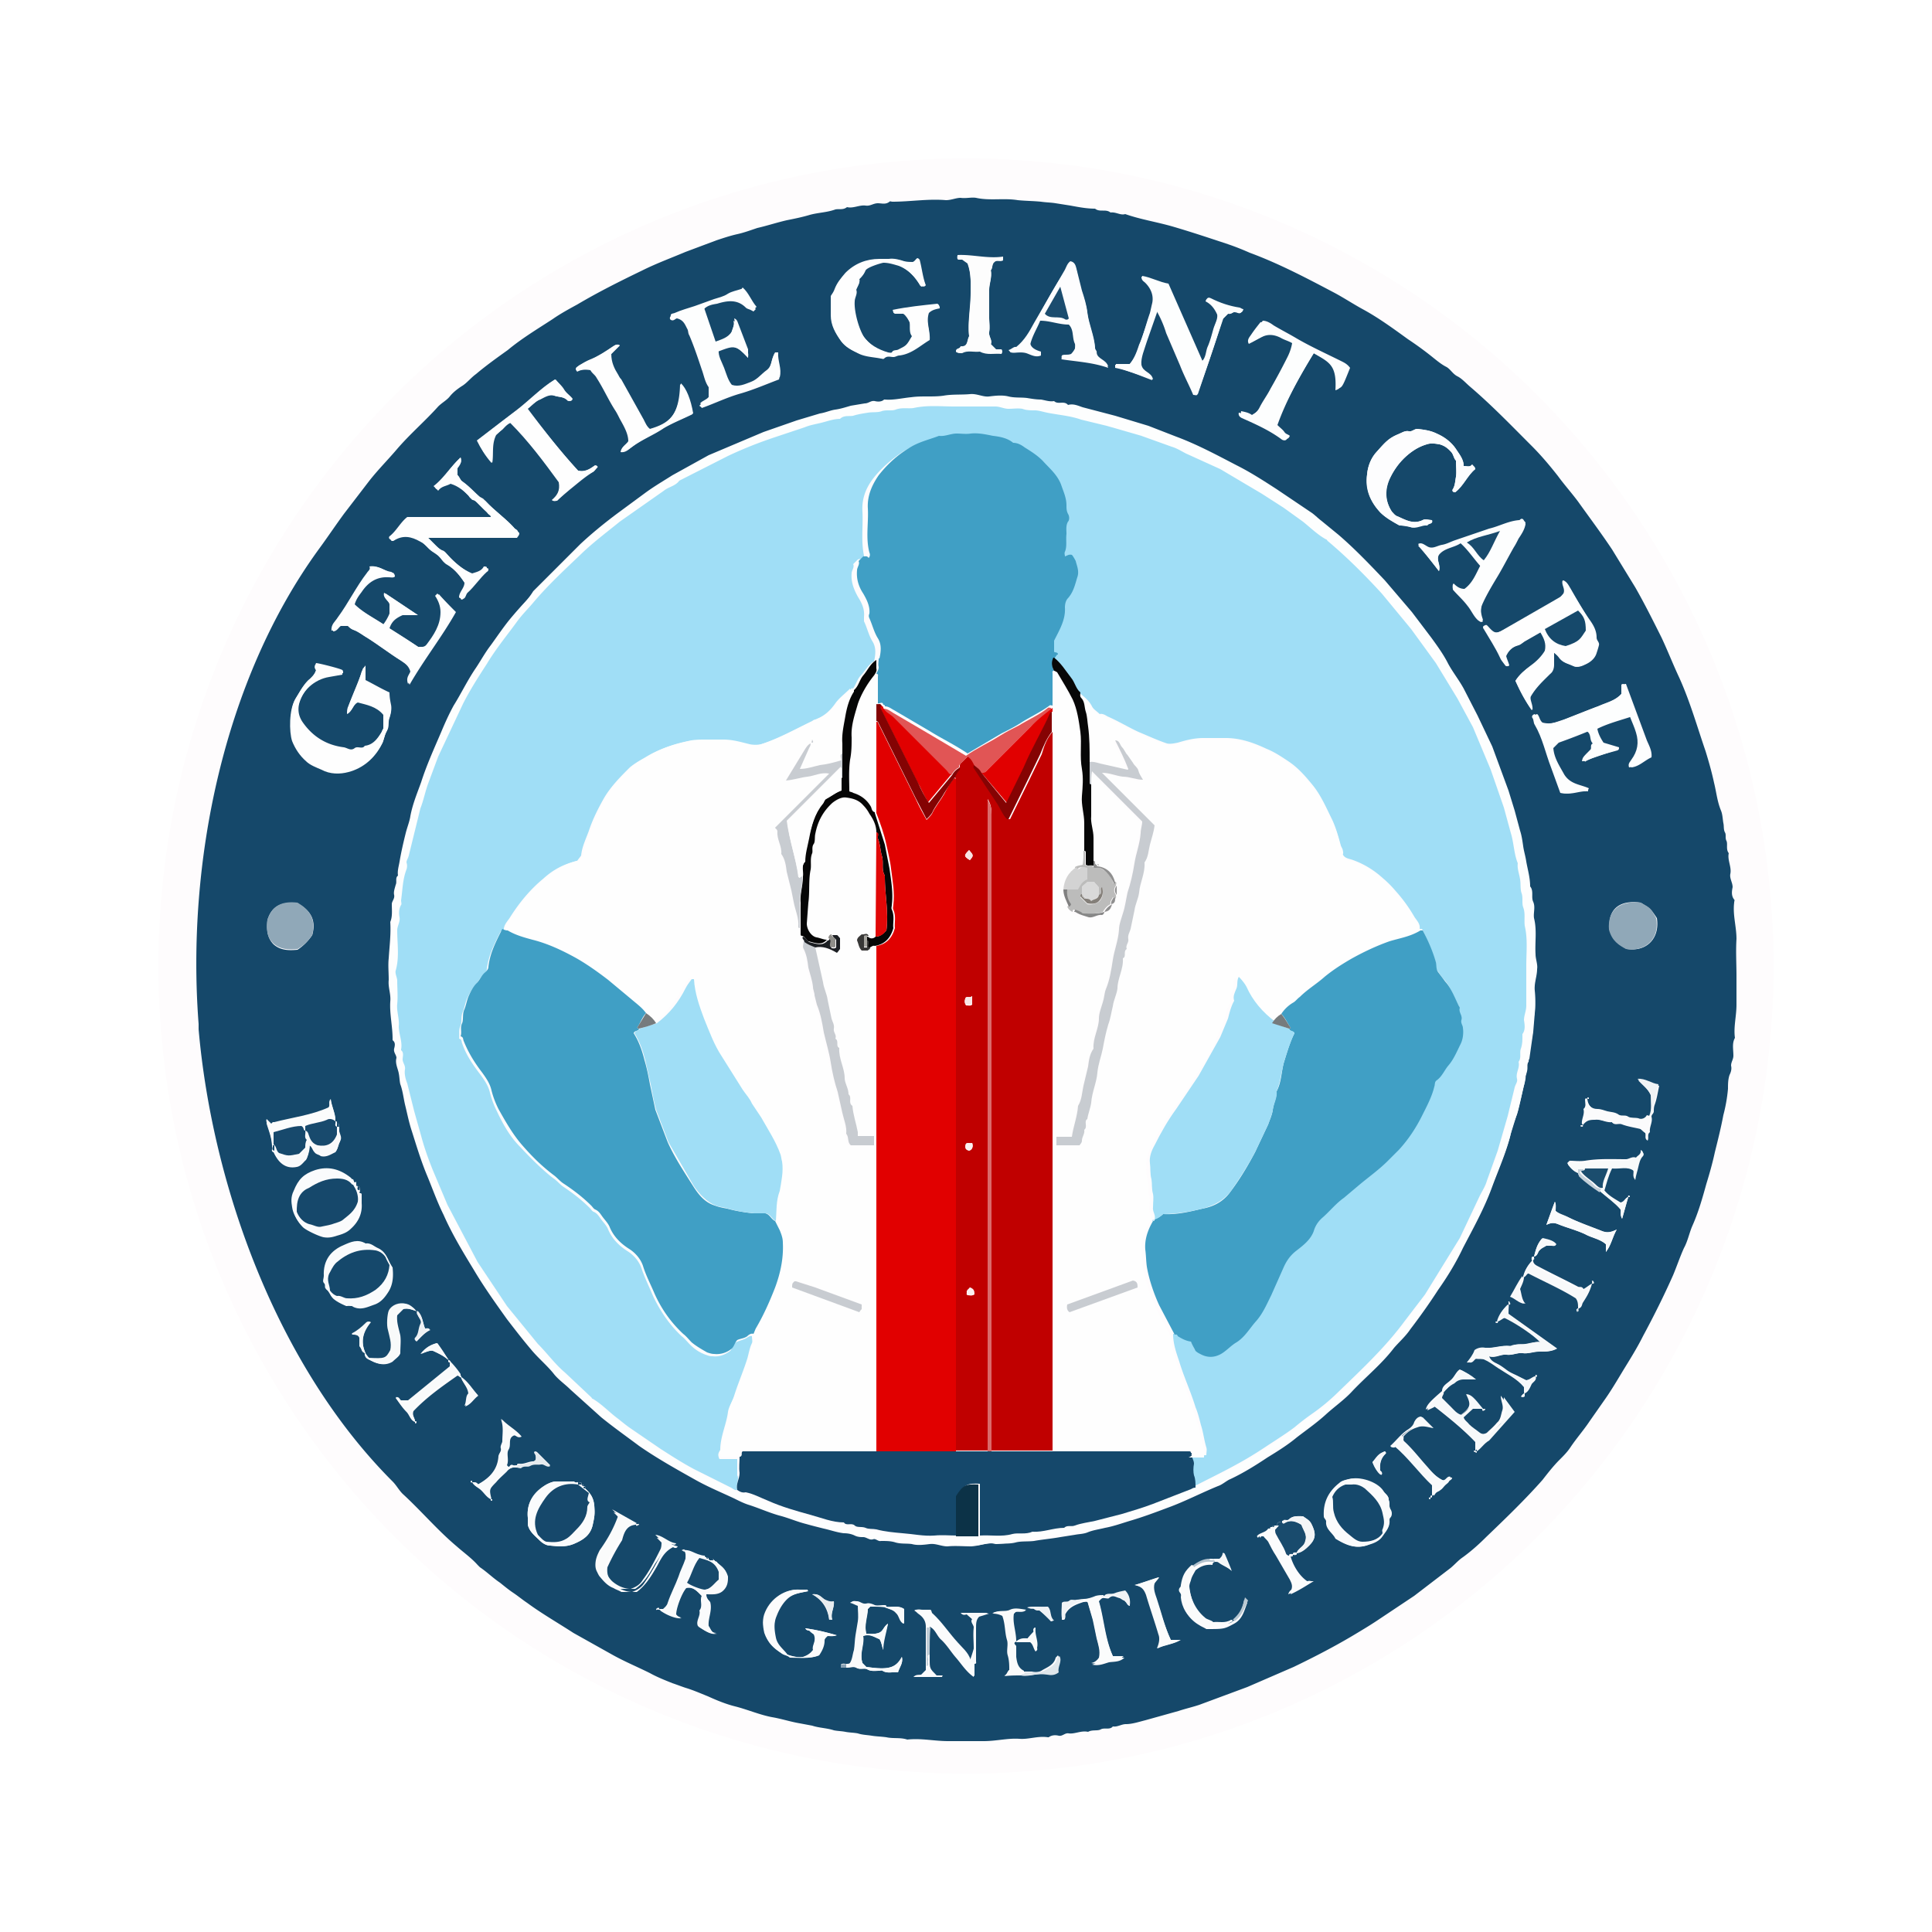 <svg xmlns="http://www.w3.org/2000/svg" xmlns:v="https://vecta.io/nano" viewBox="0 0 250 250"><style><![CDATA[.AQ{fill:#f7f9fa}.AR{fill:#f9fafb}.AS{fill:#fefefe}.AT{fill:#fafbfb}.AU{fill:#16486b}.AV{fill:#194b6d}.AW{fill:#f8f9fa}.AX{fill:#c8ccd1}.AY{fill:#fafbfc}.AZ{fill:#f8fafa}.Aa{fill:#fbfcfc}.Ab{fill:#fbfbfc}.Ac{fill:#fdfefe}.Ad{fill:#184a6c}.Ae{fill:#a0def6}.Af{fill:#e10000}.Ag{fill:#bcbcbb}]]></style><image width="222" height="222" transform="translate(14 14)" overflow="visible" opacity=".52"></image><circle cx="125" cy="125" r="104.5" fill="#fefcfd"></circle><path d="M25.7 132.5C24.1 111.7 28.9 88 41.3 71c1.1-1.5 2.1-3 3.2-4.5l3.3-4.3c1.1-1.4 2.3-2.6 3.5-4 1.7-2 3.7-3.7 5.4-5.6.5-.5 1.1-.8 1.5-1.3s.9-.9 1.5-1.3c.7-.4 1.2-1.1 1.9-1.6 1.3-1.1 2.7-2.1 4.1-3.1 1.8-1.5 3.8-2.7 5.8-4 1-.7 2.1-1.3 3.2-1.9 2.7-1.6 5.5-3 8.4-4.4 1.8-.9 3.7-1.6 5.6-2.4l4-1.5c.9-.3 1.8-.6 2.7-.8s1.7-.5 2.6-.8c1.3-.3 2.5-.7 3.8-1 1-.2 2-.4 3-.7 1.1-.3 2.2-.3 3.3-.7.5-.1 1 .1 1.5-.3.8.2 1.6-.3 2.4-.2.6.1 1-.3 1.6-.3.5 0 1 .2 1.5-.2.1-.1.2 0 .4 0 2.3 0 4.6-.4 6.9-.2.7 0 1.3-.3 1.9-.3.7.1 1.4-.1 2 0 1.8.4 3.6 0 5.4.3 1 .1 2 .1 3 .2.7.1 1.3.1 1.9.2l1.9.3c1.1.2 2.1.4 3.2.4.6.5 1.4 0 2 .5.7-.1 1.3.4 1.9.2 2 .7 4 1 6.1 1.6 2.4.7 4.8 1.5 7.2 2.3.9.3 1.9.7 2.8 1.1 3.8 1.4 7.4 3.3 11 5.2 1.3.7 2.5 1.5 3.8 2.2 2 1.1 3.9 2.5 5.7 3.8a42.49 42.49 0 0 1 3.4 2.5c.5.4 1 .8 1.6 1.1.5.3.8.9 1.4 1.2s1.1.9 1.7 1.4c2.8 2.4 5.3 5 7.9 7.6 1.2 1.2 2.3 2.5 3.4 3.9.8 1.1 1.7 2.1 2.6 3.3 1.5 2.1 3 4.1 4.4 6.2l3 4.9c1.2 2.1 2.3 4.3 3.4 6.5.8 1.7 1.5 3.5 2.3 5.2 1.4 3.1 2.3 6.3 3.4 9.5.4 1.3.8 2.7 1.1 4.1.3 1.2.4 2.4.9 3.6.2.5.2 1 .3 1.6.1.4 0 .8.2 1.2.2.3 0 .7.2 1.1s-.1 1.1.3 1.6c-.2.9.4 1.8.2 2.7-.1.6.3 1.1.3 1.7-.1.5-.2 1.1.2 1.6.1.1 0 .2 0 .4-.2 1.6.3 3.1.3 4.7-.1 1.6 0 3.2 0 4.8v3.7c0 1.5-.4 2.9-.2 4.3-.4.7-.2 1.5-.2 2.3 0 .5-.3.8-.3 1.3.1.4 0 .8-.2 1.2-.2.6-.2 1.2-.2 1.8a20.21 20.21 0 0 1-.6 3.4c-.3 1.6-.7 3.2-1.1 4.8-.3 1.4-.7 2.8-1.1 4.1-.5 1.8-1 3.6-1.8 5.4-.4.9-.6 2-1.1 2.9-.5 1.1-.9 2.3-1.4 3.5-1.2 2.7-2.5 5.3-3.9 7.9-.7 1.4-1.5 2.7-2.3 4s-1.6 2.7-2.5 4l-2.1 3c-.8 1.2-1.7 2.2-2.5 3.4-.4.6-.9 1.1-1.4 1.6-.8.8-1.5 1.7-2.2 2.6-2.3 2.6-4.8 5-7.3 7.4-.9.9-1.9 1.8-3 2.6-.6.4-1 .9-1.6 1.4l-4.7 3.6-4.8 3.2c-.9.6-1.9 1.2-2.9 1.8-2.5 1.5-5.2 2.9-7.9 4.2l-6 2.6-6.2 2.3c-.9.3-1.8.5-2.7.8l-4.3 1.2c-.8.2-1.7.5-2.5.5-.6 0-1.1.4-1.7.3-.4.5-1.1.1-1.6.4-.4.2-1.1 0-1.6.3-.9-.2-1.7.3-2.5.2-.5-.1-.8.4-1.3.3-.4-.1-.9-.1-1.3.2h-.1c-1.3-.2-2.5.3-3.7.2-1.5-.1-3 .3-4.6.3h-4.6c-1.8 0-3.5-.4-5.3-.2-.9-.3-1.8-.1-2.7-.3-.7-.1-1.3-.1-1.9-.2s-1.2-.1-1.8-.3c-.5-.1-1.1-.1-1.6-.2s-1-.1-1.5-.2c-.9-.3-1.9-.3-2.8-.6l-1.6-.3c-1.2-.2-2.4-.6-3.6-.8-1.6-.3-3.2-1-4.8-1.4-1.2-.3-2.4-.8-3.5-1.3-1-.4-1.9-.8-2.9-1.1-.6-.2-1.1-.4-1.7-.6-1-.4-2-.8-2.9-1.3-1.6-.8-3.3-1.5-4.9-2.4l-5-2.8c-2-1.3-4.1-2.5-6-3.9-.6-.4-1.2-.9-1.8-1.3s-1.2-.9-1.7-1.3c-.9-.6-1.7-1.4-2.6-2l-.3-.3c-.8-.9-1.8-1.6-2.7-2.4-2.5-2.1-4.6-4.6-7-6.8-.5-.5-.8-1.1-1.3-1.6-14.8-14.8-23.3-38-25.1-58.5v-.7zm159.4 61.3c.2 0 .2-.1.2-.2.3 0 .4-.3.5-.4.2-.2.4-.2.6-.4.2-.1.4-.4.6-.6s.4-.3.5-.5.4-.2.4-.5c-.5-.1-.6.7-1.1.4-.9-.4-1.5-1.1-2.1-1.8-1-1.1-1.9-2.3-3-3.3-.2-.2 0-.4-.1-.6.5-.6 1.1-1 1.8-1.2.7-.3 1.4 0 2.1.1l-1.4-1.4c-.5-.1-.8.3-.9.7-.2.4-.4.7-.7.9-1 .6-1.6 1.5-2.4 2.2.2.2.4.1.5 0h0c1.9 1.5 3.2 3.5 4.9 5.1v1.3c-.4-.1-.4 0-.4.2-.1 0-.2 0-.2.1l.1.1c0-.1.1-.1.1-.2zm-109.6-1.5c0-.2-.1-.2-.2-.2 0-.4-.3-.2-.5-.2 0-.4-.3-.2-.5-.2H72c-.5 0-.9.2-1.3.4-1.6 1-2.6 2.4-2.4 4.3v.9c.2.9.9 1.4 1.5 2 .4.4.9.7 1.4.7 1 .1 2 .2 3-.2 1.2-.5 2.2-1.1 2.5-2.5.2-.9.3-1.3.2-2.5-.1-.9-.4-1.5-1.2-2.2.1-.2 0-.3-.2-.3zm91.8 8.9c.2 0 .5.1.5-.2.7-.1 1.2-.6 1.6-1 .9-.9.9-1.6.3-2.8-.3-.5-.7-.7-1.1-1-.6 0-1.3-.1-1.8.4-.2.2-.5 0-.7.1-.2 0-.2.1-.2.2-.4 0-.6.1-.7.5h-.2c-.2 0-.2.1-.2.2h-.2c-.2 0-.2.1-.2.2-.4.5-1 .5-1.4.9 0 .1 0 .2.1.3.1-.4.4-.2.7-.2.2.3.4.4.6.7.4.6.6 1.3 1 1.8.7 1 1.2 2 1.8 3.1.2.3.4.8.2 1.3-.1.1-.3.2-.4.6 1.1-.5 2-1.1 3-1.7-.4 0-.5 0-.7.1-1-.6-1.9-1.9-2.3-3.3 0 0 .3.1.3-.2zm-121-47.7c0-.2-.1-.2-.2-.2v-.2c0-.2-.1-.2-.2-.2-.2 0-.2-.1-.3-.2-1.5-1.2-3.1-1.6-4.6-1-1.5.5-2.1 1.2-2.8 2.7-.3.7-.3 1.4-.2 2.1.1.9.6 1.7 1.2 2.3.4.4 2.1 1.2 2.7 1.3s1.1 0 1.7-.2c.7-.2 1.3-.4 1.8-.9 1-.9 1.5-2 1.4-3.3v-1.1c0-.2-.1-.2-.2-.2v-.2c-.1-.4 0-.7-.3-.7zm-2.7-8.2c0-.2-.1-.2-.2-.2 0-.9-.4-1.7-.6-2.7-.3.3 0 .8-.3 1.1-2.2 1-4.7 1.2-7 1.9h-.2l-.2.2-.6-.6v.4c.3 1 .7 1.9.7 3 .1.2-.2.6.2.7.6 1.3 1.5 2.2 3 1.9.6-.1.9-.7 1.2-.9.3-.7.4-1.3.4-1.9.4.2.4.6.7.9.2.3.6.3.8.5.8.2 1.4-.3 1.9-.5.3-.4.3-.8.5-1.2.3-.5-.1-.9-.1-1.3v-.6c0-.4.2-.6-.2-.7zm113.7 56.8c.1 0 .3 0 .4.1.5.4 1.2.6 1.7 1.1-.3-.8-.6-1.5-.9-2.2 0-.1-.1-.1-.2 0 0 .3-.2.5-.4.7h-1.3c-.9 0-1.5.4-2.2 1-1 .8-1.3 1.3-1.4 2.6 0 .1 0 .2-.1.3-.2.2-.2.5 0 .7s.1.4.1.6c.1 1.2.8 2.5 2.2 3.3.3.2.6.3.9.5 2.3 0 2.3 0 3.6-.7 1.1-.6 1.3-1.7 1.7-2.7l-.4-.4c-.3 1.6-.6 2.1-1.6 2.9-.7.4-1.5.1-2.3.3-.3-.4-.8-.4-1.1-.6-1.4-1.1-1.9-2.6-2.1-4.3 0-.3.1-.5.2-.8.1-.5.4-.9.6-1.3.6-.5 1.3-.8 2.2-.7 0-.3.2-.4.4-.4zM58 176c0 .2.1.2.2.2v.7c-1.7 1.5-3.5 3-5.4 4.4h-.9c-.2 0-.3-.5-.7-.4.5.7.9 1.3 1.4 1.8.4.4.5 1.1 1.1 1.3 0 .1 0 .2.1.2l.1-.1c0-.1-.1-.2-.2-.1 0-.5-.4-.8-.2-1.4 1.7-1.8 3.7-3.2 5.7-4.6.3.1.3.3.5.2.2.8.9 1.3 1 2.2-.3.4-.2 1-.5 1.6.8-.3 1.1-1 1.7-1.4-.8-.7-1.2-1.7-2.2-2.3v-.2c-.5-.6-.9-1.2-1.4-1.7 0-.3-.1-.4-.3-.4-.4-.8-.9-1.5-1.4-2.2-.8.2-1.4.5-2.1 1.4.7-.3 1.2-.5 1.6-.4.8.4 1.4.7 1.9 1.2zm62.3 38.1v-3.6c.7.3.9 1.1 1.4 1.6.8.7 1.3 1.6 2 2.4s1.3 1.8 2.3 2.5v-1.7c.3 0 .2-.3.2-.4v-4.3c0-.5 0-1.1.4-1.5.4-.1.7-.2 1.3-.4h-3.6c.3.3.6.1.7.1.4.3.6.5.8.7-.3.4.2.7.2 1.1-.1.9 0 1.8 0 2.7 0 .1-.4 1.4-.5 1.5-.3-1-1.1-1.5-1.7-2.3-1.1-1.2-2-2.6-3.2-3.7-.2-.2-.1-.4-.3-.5h-1c-.3 0-.7-.1-1 .1.2.1.4.3.5.4.6.4 1 .9 1 1.7v5 .6l-.6.6c-.3.1-.6-.1-1 .3h3.6s.1-.1.1-.2h-.8c-.9-.9-.9-.9-.9-2.1.1-.2.1-.4.1-.6zm78.2-51.5c.5-.1.5-.6.7-.8.3-.3.6-.4.9-.6h.6c.2 0 .5.1.6-.1-.3-.4-.8-.7-1.8-.8-.5.6-.7 1.1-1 2.3-.4 0-.2.3-.2.5-.5.5-1 1.2-1.2 2.1-.7.8-1 1.7-1.5 2.6.6.3 1.1.8 1.8.9-.5-.5-.5-1.3-.7-1.9.2-.5.5-1 .5-1.6.3 0 .4-.5.7-.5 2.1 1.1 4.2 2 6.1 3.2.4.4.3.9.2 1.8l.1-.1c-.1-.1.1-.4-.1-.3-.2 0-.2.3.1 0 .4-.1.4-.5.5-.7.5-.8 1-1.5 1.3-2.9l-.1.1c.1.1-.1.4.1.3.2 0 .2-.3-.1 0-.4.2-.7.5-1.1.7-.2-.4-.5-.2-.7-.3-1.7-.9-3.4-1.7-5.1-2.6-.4-.2-.8-.4-.7-1 .2.2.1-.1.1-.3zm-55.6 43.9c-.3.1-.7 0-1 .1-.5.2-1.1.4-1.6.4-.4 0-.7.1-1 .2s-.7-.1-.9.1c-.3.3-.7 0-1 .3v2h.3c.3-.3 0-.6.2-.8.5-.9 1.4-1.2 2.3-1.5.2 0 .5-.1.6.1.2.8.5 1.6.7 2.4s.3 1.6.5 2.4.5 1.6.3 2.5c-.3.3-.5.6-1 .7.9.2 1.5-.1 2.2-.3.6-.1 1.4 0 2-.6h-1.4c-1.1-2.3-1.2-4.9-1.9-7.3.2-.2.4-.5.7-.4.2 0 .5.1.6 0 .5-.5.9-.1 1.4 0 .2.1.3.2.5.3.2 0 .3.2.4.4.1.1.2.3.4.3 0-.7-.1-1.4-.6-1.9-.5.1-1.1.3-1.5.4-.4 0-.9-.2-1.2.2zm-95.6-31.4c-.7-1.5-.3-2.8.7-4-.3-.2-.4 0-.5.1-.5.5-1.1.9-1.7 1.3-.1.1-.1.1 0 .2.3 0 .7.1.9.4v1.1c.1.3 0 .8.6.9-.2.5.3.8.6.9.9.5 1.9.8 2.9.2.4-.4.9-.7 1-1.1 0-.9.1-1.6 0-2.3-.2-.9-.5-1.7-.4-2.6l.8-.8c.6-.1 1.1 0 1.7.3-.4-.6-.8-.7-1.2-.9-.9-.2-1.8.1-2.2.9-.3.5-.3 1.9-.1 2.5.3.8.5 1.7.3 2.6-.6 1.1-.7 1.1-2.8 1-.3-.2-.5-.5-.6-.7zm158.1-32.9c-.1 0-.2.1-.2.2 0 .4.1.8-.2 1.2.2.7-.4 1.3-.2 2-.1 0-.2 0-.2.1l.1.1c.1 0 .2-.1.1-.2.5-.6.8-.7 1.6-.7.8-.1 1.4.4 2.2.3.3.5.9.1 1.3.3.8.3 1.6.4 2.4.6.3.2.5.4.7.6.1.4-.1.7.2.9.2-.4-.1-.8.3-1.1-.1-.7.4-1.3.2-2 0-.3.3-.4.3-.7 0-.2 0-.5.1-.8.3-.8.4-1.6.6-2.5-.9-.2-1.7-.8-2.7-.7.6.7 1.4 1.2 1.7 2.1-.1.8.1 1.8-.2 2.7-.3.5-.7.6-1.1.4-.5-.2-1 0-1.3-.2-.5-.3-.9 0-1.3-.3s-.9-.3-1.4-.4-.9-.3-1.3-.3c-1.1-.2-1.6-.7-1.7-1.6.1 0 .2 0 .2-.1l-.1-.1s-.1.1-.1.2zM63.5 194c0 .1 0 .2.1.2l.1-.1c0-.1-.1-.1-.2-.1-.3-1.2-.3-1.2.6-2.2.5-.5.9-1 1.4-1.4.4-.4.8-.6 1.3-.5.2 0 .5.1.6 0 .4-.4.9 0 1.2-.3.5-.4.9-.1 1.4-.2.4-.1.7.4 1.2.2l-1.6-1.6c-.1-.1-.3-.3-.5-.1.2.3.3.7.2 1-.1.1-.2.2-.3.2-.6 0-1.2.4-1.8.3-.2 0-.3 0-.3.2-.2 0-.4.1-.6 0-.3-.2-.3.3-.6.2l-.2-.2c.3-.7-.1-1.4.2-2s-.1-1.4.6-1.8c.4-.3.6.4 1.1.1-.7-.9-1.8-1.4-2.6-2.3.4 1 .2 1.9.2 2.9 0 .2-.3.6-.2.9.1.4-.2.6-.3 1-.1 1.8-1.2 2.9-2.7 3.7-.2-.3-.4-.3-.7-.3 0-.1 0-.2-.1-.2l-.1.1c0 .1.1.2.2.1.2.4.6.6 1 .9.5.4.8 1 1.4 1.3zm68.6 22.8c1.1.2 2.1-.3 3.2-.2.5 0 1.1.1 1.5-.3-.1-.7.6-1.3.1-2.1l-.3.3c-.2.9-1 1.2-1.7 1.6-.4.3-.9.3-1.4.2h-1.1c-.8-.4-.9-1.1-1-1.8v-1.4c-.1-.2-.4-.3-.1-.6h2c.4.3.4.8.7 1.2.2-.1.1-.3.1-.4.1-.9-.4-1.7-.2-2.5l-.1-.1c-.2.2 0 .4-.1.5-.3.3-.6.6-.8.9-.4 0-.9-.1-1.5.4-.1-1.4-.5-2.4-.3-3.6l.3-.3c.4-.1.9.1 1.3-.2-.7 0-1.4-.3-2.1 0-.6.3-1.3-.1-2.2.4.7 0 1.1.2 1.3.3.4 1.1.3 2.1.6 3.1.2.6-.1 1.4.1 2 .2.7.2 1.3.2 1.9-.3.2-.3.7-.7.8.8-.1 1.5-.1 2.2-.1zm72.1-65c0 .2.1.2.2.3.8.8 1.8 1.5 2.7 2.1.9.7 1.9 1.4 2.6 2.3.1.3-.1.7.2 1.2.3-1 .5-1.9.8-2.8.1 0 .2 0 .2-.1l-.1-.1c-.1 0-.2.1-.1.2-.4.1-.5.6-1 .7-.8-.5-1.6-.9-2.2-1.7.3-1 .6-1.9 1-2.9 1 .1 1.9-.2 2.8.3.2.4-.1.8.2 1.2 0-.7.2-1.2.4-1.7.1-.5.2-1 .6-1.4.1-.1.2-.4-.2-.6.1.6-.4.7-.6 1-.5-.2-.9.2-1.3.2-1.8 0-3.5-.1-5.3.2-.7.1-1.4 0-2 0l-.3.3c.4.7.9 1.1 1.4 1.3zm-94.7 63.5c-.2 0-.5-.1-.7.1v.4h.7c.4 0 1-.2 1.3 0 .5.3 1 0 1.4.2.5.3 1 .2 1.5.2.2 0 .4-.1.5 0 .7.4 1.4.1 2 .2.2-.7.7-1.2.5-2-.8 1.5-1.8 1.7-4.6 1.3l-.5-.5c-.4-1.3.3-2.4.1-3.5.9-.3 1.5.2 2.1.4.3.4.3.9.5 1.4-.1-1.2.3-2.2.6-3.4-.6.4-.6 1-1.2 1.2s-1.1.1-1.6.1c-.3-1.2.1-2.2.2-3.2l.3-.3c.7 0 1.4 0 2 .1.5.2 1 .3 1.4.7s.4 1.1 1 1.4v-1.9c-.7-.5-1.6-.2-2.3-.3 0-.2-.1-.2-.3-.2-.4 0-.9.1-1.2 0-.4-.2-.8-.3-1.1-.2-.5.1-.8-.3-1.2-.3-.2 0-.5-.1-.7.1.4.2.7.3 1 .4 0 .7.1 1.4 0 2s-.1 1.2-.3 1.8c-.2.7-.1 1.3-.2 1.9s-.2 1.3-.6 1.8c-.3.1-.4.1-.6.1zm82.7-32.9l-.1-.1c-.1.1-.4-.1-.3.1 0 .2.3.2 0-.1-1.2-1.4-1.5-1.7-2.1-1.9.7 1.4.6 1.7-.7 2.7-.6-.2-.9-.6-1.3-1l-1.2-1.2c0-.4.4-.5.2-.7l1.3-1.3c.3-.3.7-.5 1.2-.5h1.6c-.7-.5-1.3-.9-1.9-1.2-.5.3-.7 1-1.2 1.4-.4.4-1.1.7-1.1 1.4-1.5 1.3-2 1.8-2.1 2.4.3-.2.6-.3 1-.5 1.9 1.5 3.8 3 5.4 4.7v1.1c-.1 0-.2 0-.2.1l.1.1c.1 0 .2-.1.1-.2.6-.4.9-1 1.4-1.5 1.2-1.2 2.3-2.4 3.3-3.7-.4-.6-.9-1.2-1.4-1.9 0 .7.4 1.3.2 1.9s-.2 1.2-.7 1.6c-.4.5-.9.9-1.3 1.3-.5.3-1 .1-1.3-.2-.4-.4-1-.6-1.4-1.1-.3-.3-.6-.5-.7-.9.4-.4.8-.7 1.2-1.1.7.1 1.1.1 2 .3zM82.7 197.3l-.1-.1c-.1.1-.4-.1-.3.1 0 .2.3.2.1-.1-1-.6-1.9-1.2-3-1.5l.8.8c-.6 1.6-1.4 3.1-2.4 4.5-.3.4-.5.9-.5 1.3-.1.6-.1 1.2.3 1.7.5.6 1 1.2 1.8 1.5.3.2.7.3 1 .5h2c1.2-.9 1.9-2.1 2.6-3.3.5-.9.9-1.9 2.1-2.5 0 0 .4.3.6-.1-1-.2-1.6-1-2.7-1.1l.8.8c0 .4 0 .7-.1 1-.7 1.4-1.4 2.7-2.3 4-.3.5-.8.9-1.6 1.2-.7 0-1.6-.3-2.4-1-.7-.6-.9-1.4-.8-2.2.6-1.3 1.2-2.4 1.9-3.5.3-1.2.7-2.1 2.2-2zm114.6-17c.5-.2.7-.8.9-1.2.2-.3.7-.5.5-1 .1 0 .2 0 .2-.1l-.1-.1c-.1 0-.2.1-.1.2-.4.1-.7.5-1.2.5l-1.2-.6c-.4-.2-.9-.4-1.3-.7s-.8-.6-1.2-.8-.9-.4-1.1-1c.8.3 1.5-.3 2.3-.2.7.1 1.4-.3 2.1-.2.8.1 1.4-.3 2.2-.2.7 0 1.5 0 2.2-.4l-6.3-4.5c0-.4 0-.8.1-1.6l-.1.1c.1.1-.1.4.1.3.2 0 .2-.3-.1 0-.7.6-1.2 1.3-1.4 2.2-.1 0-.2 0-.2.1l.1.1c.1 0 .2-.1.1-.2.4-.1.7-.5 1.1-.5 1.5.7 3.9 2.3 4.7 3.2-.7-.2-1.3.1-1.9.2-.7.1-1.4-.1-2 .3-1.1-.2-2.2.3-3.2.2-.5 0-1 0-1.4.3-.3.6-.6 1.1-1 1.6.5.1.6-.3.9-.5.4.1.9 0 1.3.1.7.2 1.2.7 1.8 1.1 1.2.8 2.4 1.4 3.4 2.5-.2.3-.2.6-.2.8-.2 0-.3.2-.5.4.1.1.3.1.4 0s.1-.2.1-.4zM44.8 169c.3 0 .7-.1.9.1 1 .5 1.9 0 2.8-.3.8-.3 1.3-.9 1.8-1.7.6-1 .6-2.1.5-3.1-.6-.8-.7-1.9-1.8-2.4-.5-.2-1-.7-1.6-.6-1-.6-1.9-.2-2.8.2-1.7.7-2.7 2-2.6 4 0 .3-.1.8 0 .9.3.3.1.7.3.8.4.3.5.7.8 1.1.4.4 1 .7 1.7 1zm40.1 39.2l.1.1c.1-.1.4.1.3-.1 0-.2-.3-.2 0 .1.9.7 2.2 1.2 2.9 1.1-.3-.1-.6-.2-.7-.5 0-.8.7-2.7 1.3-3.4 1-.2 1.5.5 2.1 1.1-.2.6.2 1.3-.3 1.9.2.7-.4 1.3-.2 2 1.4.9 1.7 1 2.4.9-.7 0-.8-.6-1.1-1-.1-1 .5-2 .2-3.1-.2-.2-.5-.5-.5-1 .7 0 1.5.1 2.1-.4.7-.6.7-1.3.7-1.9-.3-1-.9-1.3-1.4-1.8 0-.2-.1-.2-.2-.2h-.2c0-.4-.3-.2-.5-.2h-.2c0-.2-.1-.2-.2-.2-.3 0-.6-.1-.9-.2-.6-.2-1.1-.6-2.2-.7l.1.1c.1-.1.4.1.3-.1 0-.2-.3-.2 0 .1.3.4.2.9.2 1.1-.4.9-.7 1.6-.9 2.3-.4 1.2-1 2.3-1.4 3.4-.2.4-.5.6-.6.8-.4 0-.6 0-1.2-.2zm44-8.4c.9-.1 1.7 0 2.5-.2.7-.2 1.6-.1 2.4-.2 1.1-.2 2.3-.3 3.4-.5l1.9-.3c.5-.1 1.1-.1 1.6-.3.7-.3 1.5-.4 2.3-.6 1.1-.2 2.2-.6 3.2-.9 1.7-.5 3.3-1.1 4.9-1.7 2.2-.8 4.3-1.9 6.5-2.8.6-.2 1.1-.7 1.6-.9 1.7-.8 3.3-1.8 4.8-2.8 1.3-.8 2.6-1.6 3.8-2.6 1.3-1 2.6-1.9 3.8-3 1.1-1 2.4-1.9 3.4-3 1.8-1.9 3.8-3.5 5.4-5.6.7-.8 1.5-1.5 2.1-2.4 1.3-1.7 2.5-3.4 3.6-5.1 1.2-1.7 2.3-3.5 3.2-5.4 1.3-2.5 2.7-5 3.7-7.7.8-2.2 1.8-4.4 2.4-6.7.2-1 .5-1.9.9-2.9.3-1 .5-2 .7-2.9.1-.6.4-1.3.3-1.9.5-.6 0-1.4.5-2 .1-1.2.3-2.4.5-3.5.1-.8.1-1.6.2-2.4.2-.9.1-1.9 0-2.9s.2-1.8.3-2.8c0-.7-.2-1.3-.2-1.9-.1-1.6.2-3.1-.2-4.7-.2-.7.1-1.4-.1-2.1-.3-.7.1-1.4-.4-2 0-1.1-.3-2.1-.5-3.2-.1-.7-.3-1.3-.4-2s-.3-1.3-.4-2c-.2-.9-.5-1.7-.7-2.6s-.5-1.8-.8-2.6L193 97c-.6-1.4-1.2-2.7-1.9-4-.6-1.2-1.1-2.3-1.8-3.5-.6-1.1-1.4-2.1-2-3.2-.7-1.2-1.4-2.3-2.2-3.4s-1.6-2.2-2.5-3.3c-1.1-1.4-2.2-2.8-3.5-4.1-1.9-2-3.9-4.1-6-5.9-.7-.6-1.4-1.2-2.2-1.8-.4-.3-.8-.7-1.2-1-1.5-1.1-3-2.1-4.6-3.1-1.7-1.2-3.4-2.2-5.2-3.1-2.6-1.3-5.1-2.7-7.8-3.7-1.2-.4-2.4-.9-3.6-1.4-1.4-.5-2.9-.8-4.3-1.3-1.4-.4-2.8-.7-4.2-1.1-.6-.1-1.3-.5-1.9-.3-.5-.5-1.3 0-1.8-.5-.6.1-1.1-.1-1.7-.2s-1.2-.1-1.8-.2c-.8-.1-1.6-.1-2.4-.2-.8-.2-1.7-.1-2.5 0-.9.1-1.7-.3-2.5-.3-1.1.1-2.2 0-3.4.2-1.4.2-2.8.1-4.2.2-1.1.1-2.2.4-3.4.3h-.1c-.4.3-.8.3-1.2.2-.5-.1-.9.3-1.3.3-.6 0-1.2.2-1.8.3-.7.1-1.3.4-2 .5s-1.3.4-2 .5c-1 .2-2 .6-3 .9-1.5.4-2.9 1-4.3 1.5-2.5.8-4.8 2-7.1 3-1.6.7-3.2 1.6-4.7 2.6-1.1.7-2.4 1.3-3.4 2.2-1.2 1-2.5 1.9-3.8 2.8-1.7 1.2-3.2 2.5-4.7 3.9-1.9 1.8-3.7 3.7-5.5 5.5l-.6.6c-.9.9-1.9 2-2.9 3.2-.9 1.1-1.7 2.3-2.5 3.4-.7.9-1.3 2-1.9 2.9-1.1 1.6-1.9 3.3-2.9 4.9-.6 1.1-1.1 2.2-1.6 3.4-.9 2.1-1.9 4.3-2.6 6.5-.5 1.4-1.1 2.8-1.4 4.4-.1.7-.4 1.4-.6 2.2-.3 1.2-.6 2.5-.8 3.7-.1.6-.3 1.2-.2 1.8-.4.3-.1.8-.3 1.2-.1.4-.3.9-.2 1.3.1.5-.3.8-.3 1.2 0 .8.1 1.6-.2 2.3.1 1.6-.1 3.1-.2 4.7-.1.9 0 1.8 0 2.8-.1 1 .3 1.8.2 2.8-.1 1.6.3 3.2.3 4.8v.2c.4.3.3.7.2 1.1-.1.5.3.8.3 1.2-.2.7.2 1.4.3 2 .1.5.1 1 .2 1.4.3.8.4 1.7.6 2.6.3 1.2.5 2.3.9 3.5.6 1.9 1.2 3.9 2 5.8.7 1.7 1.3 3.4 2.1 5 1.1 2.5 2.5 4.8 3.9 7.1 1.3 2.2 2.8 4.3 4.3 6.4 1 1.3 2 2.6 3.1 3.9.9 1.1 2 2 2.9 3.1.6.8 1.5 1.4 2.2 2.1l4 3.6c1.6 1.3 3.3 2.5 4.9 3.7 2.3 1.6 4.8 3 7.3 4.4 1.6.9 3.3 1.6 5 2.4.6.3 1.2.6 1.8.8 1.3.4 2.6 1 4 1.4 1.2.3 2.3.8 3.5 1.1.7.2 1.5.4 2.3.6.9.2 1.7.5 2.6.6.5 0 1 .1 1.4.3s.8.2 1.1.2c.4 0 .8.4 1.2.3.4-.2.7.3 1.1.2.7 0 1.3 0 1.9.2.7.2 1.4.1 2.1.2.7.2 1.5.1 2.3 0s1.5.3 2.3.3c1-.1 2.1 0 3.1 0 1.3-.1 2.3-.6 3.2-.3zm67.2-111.7c.6 1.4 1.3 2.7 2.2 3.8.1-.7-.4-1.4-.2-1.8.7-1.2 1.6-2 2.5-2.9.4-.3.5-.8.5-1.2v-1.6c.3.3.6.5.8.8.4.6 1.2.7 1.8 1 .5.2 1 0 1.4-.2.7-.3 1.3-.8 1.5-1.5.1-.3.2-.6.3-1s-.3-.6-.3-1c0-.9-.4-1.6-.9-2.3-.9-1.3-1.7-2.7-2.5-4.1-.2-.3-.4-.8-.9-1-.2.6.4 1.1.1 1.7-.1.1-.3.4-.5.5-2.4 1.5-4.8 2.9-7.3 4.2-1 .5-1.2.5-2-.4-.2-.2-.3-.4-.6 0 0 .1 0 .2.1.3.7 1.2 1.5 2.4 2.1 3.7.1.3.4.6.6.9.1.2.3.3.5.1-.1-.4-.3-.8-.4-1.2.3-.7.8-1.2 1.6-1.4.3-.1.5-.3.8-.5l2.1-1.2c.4.8.8 1.5.6 2.4-.4.8-1.1 1.4-1.8 1.9-.9.6-1.6 1.2-2.1 2zm-84.9-52c.3-.3.6-.6.8-1.1.2-.4 1.8-.9 2.3-1 .7 0 1.3.2 2 .4 1.3.5 2.2 1.5 2.9 2.7.2-.1.4.1.6-.2-.4-1-.5-2.2-.8-3.3 0 0-.1-.1-.2-.1-.3 0-.4.4-.6.5-.4-.1-.7 0-1.1-.1-.6-.2-1.3-.4-2-.3-.4.1-.8 0-1.2 0-1.7 0-3.2.6-4.4 1.8-.6.6-1.1 1.3-1.4 2.1-.1.3-.3.6-.5.9v2.5c0 1.3.6 2.3 1.3 3.3.6.8 1.5 1.2 2.3 1.6.9.4 1.8.4 2.8.6.1 0 .3.1.4 0 .4-.4.8-.2 1.2-.2.3 0 .5-.2.8-.2 1.6-.2 2.7-1.3 3.9-2 .1-1.2-.5-2.3-.1-3.5.4-.4.9-.5 1.4-.6 0-.2 0-.3-.2-.5-1.9.3-3.8.4-5.8.8 0 .2 0 .3.2.4h1.1c.5.3.7.8.9 1.2 0 .6-.1 1.2.3 1.8-.6 1.2-.7 1.2-1.7 1.7-.3.2-.7 0-.9.4 0 .1-.3 0-.5 0-1.3-.3-2.4-1-3.2-2.1-.7-1.1-1.3-3.4-1.2-4.6 0-.5.4-1 .2-1.5.2-.5.5-.9.4-1.4zM40.9 86.7c-.2.6-.6 1-1 1.3-.7.7-1.1 1.5-1.6 2.3-.8 1.3-.8 4.1-.4 5.4.3 1 1 1.9 1.8 2.6.6.5 1.3.8 2 1.1 1.1.6 2.4.6 3.5.3 2-.5 3.4-1.8 4.3-3.6.2-.5.3-1.1.6-1.6s.1-1.1.3-1.6c.2-.6.3-1.2.2-1.7s-.2-1-.2-1.6c-1.1-.5-2.1-1.1-3.1-1.6v-1.9c-.2.3-.4.4-.4.6-.5 1.5-1.2 3-1.7 4.4-.1.4-.2.7-.2 1.1.7-.3.7-1.1 1.4-1.5 1.2.3 2.5.5 3.3 1.6v1.9c-.2.1-.2.3-.3.5-.5.8-1.1 1.7-2.2 1.8-.3.5-.9 0-1.3.3-.5.4-.9 0-1.4-.1-2.4-.3-4.1-1.5-5.3-3.2-.5-.7-.7-1.5-.5-2.4.5-1.9 2.1-3.4 4-3.7l1.7-.3c0-.2 0-.3-.1-.4-.3-.2-3.1-.9-3.4-.9-.2.4-.2.7 0 .9zm18.7-27.5c-1.3 1.2-2.2 2.7-3.5 3.7l.4.4c.4-.6 1.1-.6 1.6-.9 1 .2 1.7.9 2.4 1.6.2.2.3.5.5.5.3 0 .4.2.6.4l.5.5.5.5c.2.2.4.3.5.5s.4.2.4.5H52.7c-.9.7-1.4 1.8-2.3 2.5-.1.1-.1.3.1.4h.2c1.2-.8 2.3-.6 3.5.1.5.3.9.7 1.2 1 .4.4 1 .6 1.4 1.1.3.3.6.7.9.9 1.1.6 1.8 1.6 2.4 2.5 0 .7-.7 1.2-.7 1.9.2.2.4.1.5-.1.2-.2.2-.5.4-.7.9-.8 1.5-1.9 2.5-2.7.1-.1.2-.2.2-.4-.1-.1-.2-.1-.4-.1-.3.6-.9.7-1.5.9-1.2-.5-2.2-1.3-3-2.2-.3-.3-.5-.7-.9-.8-.4-.2-.7-.5-1-.8l-1-1h11.5c.1-.2.4-.3.3-.6 0-.2-.2-.3-.4-.4-1.2-1.4-2.8-2.4-4-3.8-.1-.1-.3-.2-.5-.3-.8-.7-1.5-1.5-2.4-2.1-.3-.2-.3-.7-.7-.9v-.9c.5-.2.8-.5.6-1.2zm100.9-18.7c.1-.1.3-.2.3-.4-.2-.1-.4-.2-.5-.2-1.3-.3-2.5-.6-3.7-1.2-.1-.1-.5-.2-.6.3.6.3 1.1.8 1.5 1.7.1.6-.3 1.2-.5 1.9s-.4 1.5-.7 2.2c-.3.6-.2 1.4-.8 2l-4.4-10c-1.2-.2-2.2-.8-3.4-1 0 .5.3.6.5.8.7.7 1.1 1.6.9 2.6-.1.4-.2.9-.3 1.3-.5 1.4-.8 2.8-1.4 4.1-.3.9-.6 1.8-1.3 2.6h-1.8v.4c1.6.3 3.2 1 4.8 1.6-.2-1-1.3-.9-1.5-1.9-.1-.9.3-1.9.7-3 .4-1.4.9-2.7 1.4-4a13.9 13.9 0 0 1 1.2 2.8l1.8 4.2c.5 1.3 1.2 2.6 1.7 3.8.2 0 .4.1.5 0 1.2-3.3 2.3-6.5 3.3-9.8l.7-.7c.4.1.6-.2.8-.2.4 0 .5.2.8.1zm49.3 49.3c-.8.9-2 1.1-3 1.6-1.4.5-2.8 1.1-4.1 1.6-1 .4-2 .8-3.1.5-.4-.3-.4-.9-.7-1.1-.4.1-.4.4-.3.5.2.3.2.7.3.9.9 1.7 1.3 3.7 2.1 5.5.5 1.1.9 2.3 1.2 3.3 1.2.3 2.2-.3 3.3-.2 0-.2 0-.2.1-.4-1.1-.5-2.4-.5-3.2-1.8-.6-1.1-1.3-2.1-1.4-3.4l.7-.7c1.4-.5 2.7-1 3.9-1.5.7.4.3 1.2.8 1.6-.5.2-.2.6-.3.8-1 1-1 1-1.1 1.5.1 0 .2.1.2 0 1.3-.7 2.7-1 4.1-1.4.2-.1.2-.2.2-.4l-2-.6c-.4-.6-.7-1.2-.8-1.8 1.4-.7 3-1.1 4.5-1.6.3.8.6 1.4.8 2.1.5 1.3.3 2.4-.6 3.5-.2.2-.5.5-.3 1 1-.1 1.7-.9 2.6-1.3.1-.8-.3-1.5-.6-2.2l-2.7-7.3c-.1 0-.3 0-.3.1-.3.4-.3.8-.3 1.2zm-113-43.5c0-.3.1-.5-.1-.8-.5-1.1-.9-2.3-1.3-3.4-.1-.3-.2-.4-.5-.6.2.7-.2 1.2-.3 1.7-.5.8-1.3 1-2.1 1.3L91 40.1c.5-.6 1.2-.7 1.8-.8 1.3-.4 2.6-.6 3.7.5.2.2.5.2.8.4.1 0 .1.1.2.1l.3-.3c-.7-.8-1-1.9-1.8-2.5l-.2.2c-.6.2-1.2.3-1.7.6-.6.3-1.2.4-1.8.7l-2.5.9-2.6.9c-.2.1-.6 0-.5.5.4.4.7-.1.9-.1.8.2 1 .7 1.3 1.3.2.3.1.6.3.9.6 1.4 1.1 2.9 1.6 4.4.3.8.4 1.6.9 2.3v1.4c-.2.5-.9.6-1.2 1 .1.1.3.2.3.3 1.7-.6 3.3-1.4 5.1-1.9 1.7-.5 3.3-1.2 4.9-1.8.3-1.1-.3-2.2-.2-3.2h-.4c-.5.7-.3 1.7-1.1 2.3-.7.5-1.2 1.2-2 1.5s-1.6.7-2.5.4c-.5-.6-.7-1.5-1-2.2-.3-.8-.7-1.5-.7-2.4 2.1-.8 2.3-.9 3.9.8zM54.1 83.7c-1.3-.9-2.6-1.7-3.7-2.4.3-.9.8-1.3 1.7-1.7h2l-4.2-2.8c-.2.8.5 1 .7 1.5v1.2c-.3.5-.6.9-.8 1.4-1.3-.9-2.8-1.6-3.9-2.7.2-.7.6-1.2.9-1.6.8-1.2 1.9-2 3.5-1.9.3 0 .6.1.8-.1 0-.3-.2-.5-.3-.5-1-.1-1.7-1-2.8-.7.2.4-.1.6-.3.8-1.4 1.9-2.5 3.9-3.8 5.8-.3.5-.9.9-.8 1.7.5 0 .7-.5 1-.7h1c.2.2.4.4.6.5.7.2 1.2.7 1.8 1 1.6 1 3 2.1 4.6 3.1.6.4 1 .7 1.2 1.4-.2.4-.7.8-.3 1.6 1.9-3.3 4.2-6.2 6-9.4-.7-.7-1.5-1.5-2.2-2.3l-.3.3c.4.6.7 1.3.7 2.1 0 1.7-.9 3-1.8 4.2-.5.3-.9.2-1.3.2zm134.3-24.1c0 .7.1 1.5 0 2.1-.1.5-.1 1.1-.4 1.6-.1.1-.1.4.3.4 1-.8 1.6-2.2 2.6-3 0-.3-.3-.4-.4-.6-.3.4-.7.2-1.1.2 0-.9-.6-1.5-1-2.2-.6-.9-1.5-1.6-2.5-2-.8-.4-1.7-.5-2.5-.6-.4 0-.7.4-1.1.3-.5-.1-.9.2-1.4.4-1.2.5-1.8 1.2-2.7 2.2a5.07 5.07 0 0 0-1.3 3c-.2 1.9.4 3.5 1.7 4.9.7.7 1.6 1.2 2.5 1.7.4 0 .9.1 1.4.2.7.2 1.4-.4 2.2-.2.1-.3.7-.1.6-.7-.4 0-.9-.2-1.2 0-1.3.6-2.3-.1-3.3-.5-.3-.1-.5-.4-.7-.6-.9-1.4-.9-2.9-.2-4.4.5-1.1 1.2-2 2.1-2.8.8-.7 1.6-1.2 2.6-1.5.6-.2 1.1-.1 1.7 0 .7.2 1.1.6 1.5 1 .3.4.3.8.6 1.1zM74.8 60.9c-2.3-2.5-4.4-5.2-6.5-8 .5-.4 1-1 1.6-1.2.6-.3 1.2-.7 1.9-.5.5.2 1.2.1 1.7.6.1.1.5.2.6-.2-.3-.4-.8-.7-1.1-1.2s-.7-.8-1.1-1.3c-1.9 1.1-3.3 2.8-5 4s-3.4 2.6-5.1 3.9c.4 1 1 1.9 1.9 2.9.2-1.2-.1-2.4.5-3.6a7.51 7.51 0 0 1 .8-.7c.3-.3.6-.7 1.1-.9 2.4 2.4 4.4 5.1 6.3 7.7.2 1.1-.2 1.7-.9 2.3.2.2.4.1.6.1.5-.5 1.1-1 1.7-1.5 1-.8 1.9-1.6 2.9-2.2.2-.1.4-.4.6-.6.1-.1 0-.2-.2-.3-.7.4-1.3.9-2.3.7zM170 45.7c2 1.1 3 1.4 3.1 4.6.6-.2.6-.2 1.6-2.7-.3-.4-.6-.6-1-.8-2-1-4-1.9-5.9-3-1-.6-2-1.1-3-1.7-.4-.3-.9-.6-1.4-.6-.4.6-.8 1.1-1.2 1.6-.2.4-.6.7-.3 1.2.6-.3 1.1-.6 1.7-.9.8-.4 1.6-.3 2.4.1.4.3.9.4 1.5.7l-.6 1.8c-.7 1.4-1.4 2.8-2.2 4.1-.5.8-1 1.6-1.4 2.4-.3.6-.8.9-1.3 1.2-.4-.3-.9-.4-1.4-.5-.1.4.2.6.4.7 1.8.9 3.6 1.7 5.2 2.8.2.1.5.2.7-.3-.2-.2-.5-.2-.7-.5s-.5-.5-.9-.9c1.1-3.1 2.8-6.2 4.7-9.3zm16.2 28.2c.3-.8-.4-1.4 0-2.1.7-.9 1.9-.9 2.8-1.5 1 .9 1.7 2 2.6 3-.6 1.1-1 2.3-2.1 3.1-.6-.1-1-.4-1.4-.7-.2.2-.1.4-.1.6.6.7 1.3 1.3 1.9 2.1.5.6.8 1.4 1.4 1.9.2.1.3.3.6.1-.4-.8-.4-1.6 0-2.4.5-1.1 1.1-2.1 1.7-3.1.8-1.3 1.5-2.7 2.3-4.1.2-.3.4-.7.6-1.1.4-.6.8-1.2.9-1.9-.2-.2-.3-.4-.3-.4-.3-.1-.4.1-.5.1-1.4.1-2.6.8-3.9 1.1-1.5.4-3 .9-4.4 1.5-.6.2-1.1.5-1.7.6s-1.2.5-1.7.3-.8-.7-1.4-.4c.8.9 1.7 2 2.7 3.3zm-55.4-28.3c.7.1 1.3-.1 2 .1.6.2 1.2.6 1.9.3v-.3c-.7-.2-1.3-.5-1.4-1.1.3-1.2.9-2.1 1.3-3.1 1.3 0 2.4.5 3.7.5.7.7.4 1.7.8 2.5.1.3 0 .6 0 .8-.3.3-.4.6-.5.7-.5.2-.8 0-1.2.2 0 .1-.1.3 0 .3 2 .3 4 .4 6 1.1-.3-.9-1.3-1-1.5-1.7.1-.3-.2-.5-.2-.7-.1-1.6-.8-3-1-4.6-.1-.9-.4-1.9-.7-2.8s-.5-1.9-.7-2.8c-.1-.4-.2-.9-.8-1-.4.3-.5.8-.7 1.1-1.5 2.2-2.7 4.5-4 6.9-.6 1.1-1.2 2.2-2.3 3.1-.4-.1-.6.3-1 .4 0-.2.1-.1.3.1zm-50.6-.9c-.4-.3-.8.1-1.1.3-.9.6-1.8 1.2-2.8 1.6-.5.2-1 .5-1.5.8-.2.1-.5.3-.1.7.5-.3 1.1-.3 1.7-.2.2.4.6.6.8 1 .9 1.4 1.5 2.8 2.4 4.2.2.3.4.7.6 1.1.5.9 1.1 1.9 1.1 2.9-.3.5-.9.7-1 1.4.6.1 1-.3 1.4-.6 1.3-1 2.9-1.6 4.2-2.5 1.2-.7 2.5-1.2 3.7-1.8-.4-1.8-1-3.3-1.6-3.9-.1 4.2-1.5 5.2-4 5.9-.4-.3-.6-.8-.8-1.2-1-1.7-1.9-3.4-2.9-5.2-.1-.2-.2-.4-.4-.6-.4-.8-.9-1.6-.9-2.7l1.2-1.2zm43.5.8c.2.2.6.2.8.1.8-.4 1.5-.1 2.3-.2.9.5 1.9.1 2.8.3a.45.45 0 0 0 0-.5h-.7l-.7-.7c.2-.5-.3-1-.2-1.6s0-1.2 0-1.8v-3.5c0-.9.4-1.7.2-2.7.3-.3.1-.8.5-1.1.4-.2.8.1 1.1-.2v-.4c-2 .3-4-.3-5.9-.2 0 .2-.1.3.1.5h.5c.4.3.6.4.7.5.5 1.3.4 2.6.4 3.8 0 1.9-.4 3.8-.2 5.6v.1c-.3.5-.1 1.4-1.1 1.3-.1.4-.6.2-.6.7zm88.6 71.3c-2.9-.4-4.3 1-4 3.5.4 1.5 1.3 2 2.2 2.5 2.6.4 4.3-1.4 3.9-4-.8-1.2-.8-1.2-2.1-2zM40.4 121c.6-2.1-.4-3.3-1.9-4.1-1.8-.2-3.3.1-3.9 2.2-.1 1-.1 2.2.8 3.1.9.8 2 .8 3.1.7a6.81 6.81 0 0 0 1.9-1.9zm139.3 73.1c0-.6-.5-.8-.8-1.2-.7-1.1-3.1-1.8-4.4-1.5-.4.1-.9.2-1.2.5-1.4 1.1-2.1 2.5-2 4.3 0 .3.3.4.3.7-.1 1 .9 1.5 1.2 2.2 1.3.8 2.6 1.4 4.2.8.7-.3 1.4-.5 1.8-1.1s1.1-1.2.9-2.1c0-.1 0-.2.1-.3.3-.3.3-.8.1-1-.2-.4 0-.9-.2-1.3zm-75.5 16.6c.3.4.6.2.7.4.2.2.4.3.5.4.3.8-.3 1.4-.1 2-.3.4-.7.7-1.3.9-.5.1-1.3 0-2.1-.3-.5-.7-1.3-1.2-1.5-2.2s-.3-1.9.1-2.8c.3-.8.8-1.7 1.5-2.3s1.6-.7 2.6-.9c-.1-.1-.1-.2-.1-.2h-1c-1.7-.1-3.5 1-4.4 2.9-.4.9-.4 1.7-.1 2.7.3 1.3 1.2 2.1 2.3 2.7.3.2.7.2 1 .5 1.2-.1 2.5.2 3.7-.3.4-.6.7-1.2.7-1.9 0-.3.2-.4.4-.6.4-.1.7.1 1.2-.1-1.4-.4-2.7-.7-4.1-.9zm105-51.6c-.8.4-1.3.4-1.9.2-1.5-.6-3-1.1-4.4-1.8-.5-.3-1.1-.4-1.6-.8-.1-.4.1-.7-.1-1.2-.4 1-.7 1.9-1.1 3 .6-.3 1-.3 1.5-.1 1.2.5 2.6.8 3.7 1.4.8.4 1.8.6 2.5 1.2v1c.7-.9.8-1.8 1.4-2.9zm-57.7 53.1c-.8-1.7-1.3-3.6-1.9-5.3-.2-.6-.5-1.3-.3-2 .1-.1.6-.7.6-.8-1 .3-2 .7-3.1 1 .9.2 1.2.5 1.5 1.3.5 1.7 1.1 3.4 1.6 5.1.2.5.1 1.1-.2 1.8 1-.5 2-.5 3-1.1h-1.2zm-43.8-2.6c-.3-.8.3-1.5.2-2.4-.5.2-1 0-1.3-.3-.4-.3-.7-.7-1.5-.6 1.4.8 2 1.9 2.2 3.3 0 0 .1 0 .4 0zM55 171.9c-.3-.7-.3-1.6-.9-2.2a.45.45 0 0 0 0 .5c.1.4.6.8.4 1.2-.2.5-.1 1.2-.6 1.7-.2.2-.2.3 0 .5.6-.6 1.1-1.2 1.8-1.5-.3-.2-.5-.1-.7-.2zm123.6 18.4c-.1-.9 0-1.6.7-2.2.1-.1 0-.2-.1-.3-.7.3-.7.4-1.6 1.4.3.8 1 1.8 1.2 1.6.1-.3-.1-.4-.2-.5zM136 209.8c.1 0 .2-.1.3-.1-.6-.5-.2-1.3-.8-1.8-.8.1-1.6-.1-2.6.1.4.2.7 0 .9.2s.5.2.7.2c.6.5 1.1.9 1.5 1.4z" fill="#15486a"></path><path d="M128.9 199.8c-1-.3-1.9.2-3 .2-1 0-2.1-.1-3.1 0-.8.1-1.5-.4-2.3-.3-.7.1-1.5.1-2.3 0-.7-.2-1.4-.1-2.1-.2-.7-.2-1.3-.2-1.9-.2-.4 0-.7-.4-1.1-.2-.5.2-.8-.2-1.2-.3-.4 0-.7 0-1.1-.2s-1-.2-1.4-.3c-.9-.1-1.8-.4-2.6-.6l-2.3-.6c-1.2-.3-2.3-.7-3.5-1.1-1.4-.4-2.6-1-4-1.4-.6-.2-1.2-.5-1.8-.8l-5-2.4-7.3-4.4-4.9-3.7c-1.4-1.1-2.7-2.3-4-3.6-.8-.7-1.6-1.3-2.2-2.1-.9-1.1-1.9-2.1-2.9-3.1-1.1-1.2-2.2-2.5-3.1-3.9l-4.3-6.4-3.9-7.1c-.8-1.6-1.4-3.3-2.1-5l-2-5.8c-.4-1.1-.6-2.3-.9-3.5-.2-.9-.3-1.8-.6-2.6-.2-.5-.1-1-.2-1.4-.1-.7-.5-1.3-.3-2 .1-.4-.3-.8-.3-1.2s.2-.8-.2-1.1v-.2c.1-1.6-.4-3.2-.3-4.8.1-.9-.3-1.8-.2-2.8.1-.9 0-1.8 0-2.8.1-1.6.3-3.1.2-4.7.3-.7.2-1.5.2-2.3 0-.4.3-.8.3-1.2-.1-.5.1-.9.2-1.3s-.1-.9.3-1.2c-.1-.6.1-1.2.2-1.8.2-1.3.5-2.5.8-3.7l.6-2.2c.3-1.5.9-2.9 1.4-4.4.7-2.2 1.6-4.3 2.6-6.5l1.6-3.4 2.9-4.9 1.9-2.9 2.5-3.4c.9-1.2 2-2.2 2.8-3.5l.6-.6 5.5-5.5c1.5-1.4 3.1-2.7 4.7-3.9l3.8-2.8c1.1-.8 2.3-1.5 3.4-2.2l4.7-2.6 7.1-3 4.3-1.5 3-.9c.7-.1 1.3-.4 2-.5s1.3-.3 2-.5l1.8-.3c.5 0 .8-.4 1.3-.3.4.1.9.1 1.2-.2h.1c1.1.1 2.3-.2 3.4-.3 1.4-.2 2.8 0 4.2-.2 1.1-.2 2.3-.1 3.4-.2.9-.1 1.7.4 2.5.3s1.7-.2 2.5 0 1.6.1 2.4.2c.6.1 1.2.2 1.8.2.6.1 1.1.3 1.7.2.5.5 1.3-.1 1.8.5.7-.2 1.3.1 1.9.3l4.2 1.1 4.3 1.3 3.6 1.4c2.7 1 5.3 2.4 7.8 3.7 1.8.9 3.5 2 5.2 3.1l4.6 3.1c.4.3.8.7 1.2 1l2.2 1.8c2.1 1.8 4.1 3.9 6 5.9l3.5 4.1 2.5 3.3c.8 1.1 1.6 2.2 2.2 3.4.6 1.1 1.4 2.1 2 3.2l1.8 3.5 1.9 4 2.1 5.7.8 2.6.7 2.6c.2.6.3 1.3.4 2s.3 1.3.4 2c.2 1.1.5 2.1.5 3.2.5.6.1 1.4.4 2 .3.7 0 1.4.1 2.1.4 1.6.1 3.1.2 4.7 0 .6.3 1.3.2 1.9 0 .9-.4 1.8-.3 2.8s.1 1.9 0 2.9l-.2 2.4-.5 3.5c-.5.6 0 1.4-.5 2 .1.7-.2 1.3-.3 1.9l-.7 2.9-.9 2.9c-.6 2.3-1.6 4.5-2.4 6.7-1 2.7-2.4 5.2-3.7 7.7-.9 1.9-2.1 3.6-3.2 5.4l-3.6 5.1c-.6.8-1.4 1.5-2.1 2.4-1.6 2-3.6 3.7-5.4 5.6-1 1.1-2.3 2-3.4 3-1.2 1.1-2.5 2-3.8 3l-3.8 2.6-4.8 2.8c-.6.3-1.1.7-1.6.9l-6.5 2.8-4.9 1.7-3.2.9c-.8.2-1.6.3-2.3.6-.5.2-1.1.2-1.6.3-.6.1-1.3.3-1.9.3-1.1.1-2.3.3-3.4.5-.8.1-1.7 0-2.4.2-.9.6-1.7.5-2.6.6zm-2.3-1c1.4-.1 2.8.1 4.2-.2.8-.2 1.8.1 2.6-.3 1.4.1 2.7-.5 4.1-.5.4-.4 1-.1 1.4-.3.8-.3 1.7-.5 2.6-.6 1.2-.2 2.3-.6 3.5-.9l4-1.3 4.9-1.9c.2-.1.4-.3.6-.2l5.6-2.9c1.3-.7 2.6-1.5 3.8-2.3l3.7-2.5c.7-.6 1.4-1.2 2.2-1.7a26.04 26.04 0 0 0 3.6-3c3-2.9 6-5.8 8.5-9.1.8-1.1 1.7-2.2 2.6-3.4 1.7-2.3 3.1-4.8 4.5-7.3 1-1.8 1.9-3.6 2.6-5.5.3-.7.7-1.3.9-1.9.4-1.3 1-2.6 1.4-3.9.4-1.5.9-3 1.3-4.5l.9-3.7c.1-.4.3-.7.3-1.1-.1-.7.4-1.4.2-2.2.4-.5.1-1.2.3-1.7.2-.6.2-1.1.2-1.7v-.2c.4-.6.3-1.2.2-1.8-.1-.7.3-1.3.3-1.9-.1-1.7 0-3.4 0-5.2 0-1.7.2-3.4-.2-5.1-.2-.8.1-1.6-.2-2.4-.2-.6 0-1.2-.2-1.8-.2-.5-.2-1.2-.2-1.8-.1-.7-.4-1.3-.3-2.1-.5-1.3-.5-2.6-.9-3.9l-.9-3.3c-.5-1.7-1.1-3.3-1.7-4.9-.7-1.9-1.5-3.7-2.3-5.5-.6-1.3-1.3-2.5-2-3.7-.8-1.6-1.8-3.1-2.8-4.6-1-1.6-2.1-3-3.2-4.4-1.2-1.6-2.5-3.2-3.8-4.6-2.2-2.4-4.5-4.7-7-6.8l-.2-.2c-1.1-.7-2-1.6-3-2.3-.8-.6-1.7-1.2-2.5-1.8-.9-.7-1.9-1.2-2.8-1.8-1.7-1.2-3.6-2.1-5.4-3.2-1.4-.8-2.9-1.4-4.4-2-.6-.3-1.3-.7-1.9-.9-1.3-.4-2.6-1-3.9-1.4-1.5-.5-3-1-4.5-1.3-1.1-.3-2.2-.5-3.3-.8-1.5-.4-3-.6-4.4-.9-.5-.1-1-.3-1.6-.3-.5 0-1 0-1.6-.2-.5-.2-1.2 0-1.8 0s-1.1-.3-1.7-.3c-1.8.1-3.5 0-5.3 0s-3.5-.2-5.3.2c-.7.2-1.5-.1-2.3.2-.6.2-1.2 0-1.8.2-.5.2-1.2.1-1.8.2s-1.3.2-1.9.4-1.2 0-1.7.4c-.9 0-1.6.4-2.4.5-.7.1-1.5.3-2.2.6-1.3.5-2.6.8-3.9 1.3a74.99 74.99 0 0 0-6 2.4c-2.2 1-4.2 2.1-6.3 3.2-.5.7-1.4.8-2 1.3-1.9 1.4-3.8 2.6-5.7 4-1.6 1.2-3.3 2.5-4.7 3.9-2.2 2.2-4.6 4.3-6.6 6.7l-1.9 2.2c-1.4 1.9-2.8 3.7-4 5.6-1.1 1.7-2.1 3.4-3.1 5.2-1.2 2.2-2.3 4.5-3.2 6.8-.5 1.2-.9 2.3-1.3 3.5-.4 1-.7 2.1-1 3.2-.7 2-1.1 4-1.5 6.1-.1.3-.3.5-.3.9 0 .3.1.7 0 .9-.4 1.3-.5 2.7-.7 4 0 .2.1.4 0 .6-.3.5-.3 1.1-.2 1.6.1.6-.2 1.1-.3 1.7-.1 1.7.2 3.5-.2 5.2-.1.5.2.9.2 1.3 0 1 .1 2 0 3s.3 1.9.2 2.9.4 2 .3 3v.1c.4.3.2.8.2 1.2 0 .5.3.9.3 1.3-.1.6.1 1.2.3 1.8.4 1.2.5 2.4.9 3.6l.9 3.2c.4 1.5 1 3 1.5 4.4.6 1.5 1.2 3 1.9 4.5 1.2 2.5 2.4 5 3.9 7.4 1.2 2 2.4 3.9 3.8 5.7 1.2 1.7 2.6 3.4 4 4.9 1.1 1.2 2.2 2.6 3.5 3.7 1.1 1 2.3 2.1 3.4 3.2l.2.2c1.2.8 2.2 1.8 3.3 2.6.6.4 1.1.9 1.7 1.3 1.3.9 2.5 1.8 3.8 2.6 1.5.8 2.8 1.8 4.3 2.6l4.8 2.4c.2.1.5.4.8.3.3.2.6.4.9.5 1 .2 2 .7 2.9 1.1 1.8.7 3.6 1.2 5.4 1.8 1.4.4 2.8 1 4.4 1 .3.5 1 0 1.4.4.4.3.9 0 1.4.3.4.2 1 .1 1.4.2 1.1.3 2.3.4 3.4.5 1.4.1 2.7.4 4.1.3 1-.1 2 0 3 0 .9-.3 1.8-.3 2.8-.3z" class="Ac"></path><path d="M196.1 88.1c.5-.8 1.2-1.4 2-2 .7-.5 1.4-1.2 1.8-1.9.2-.9-.1-1.6-.6-2.4l-2.1 1.2c-.3.2-.5.4-.8.5-.8.2-1.2.7-1.6 1.4.1.4.3.8.4 1.2-.2.2-.4.1-.5-.1-.2-.3-.5-.6-.6-.9-.6-1.3-1.4-2.5-2.1-3.7-.1-.1-.1-.2-.1-.3.2-.3.4-.1.6 0 .8.9 1 1 2 .4l7.3-4.2c.2-.1.4-.4.5-.5.3-.6-.3-1.1-.1-1.7.5.2.7.7.9 1l2.5 4.1c.5.7.8 1.4.9 2.3 0 .4.4.6.3 1l-.3 1c-.2.7-.8 1.2-1.5 1.5-.5.2-1 .4-1.4.2-.6-.3-1.3-.4-1.8-1-.2-.3-.4-.5-.8-.8V86c0 .5-.1.9-.5 1.2-.8.8-1.7 1.6-2.5 2.9-.2.4.3 1.1.2 1.8-.8-1.1-1.4-2.4-2.1-3.8zm3.8-6.7c.5 1.3 1.4 1.9 2.6 2.2 2-.6 1.9-1 2.6-2 0-1.3-.1-1.8-1-2.6-1.4.7-2.7 1.6-4.2 2.4zm-88.7-45.3c.1.5-.2.8-.5 1.3.1.4-.2.9-.2 1.5-.1 1.2.5 3.6 1.2 4.6.8 1.1 1.9 1.7 3.2 2.1.1 0 .4.1.5 0 .2-.4.6-.2.9-.4 1-.5 1-.5 1.7-1.7-.4-.5-.2-1.2-.3-1.8-.2-.4-.4-.8-.9-1.2h-1.1c-.2-.1-.1-.3-.2-.4 1.9-.4 3.9-.6 5.8-.8.2.1.2.3.2.5-.5.1-1 .2-1.4.6-.4 1.2.3 2.3.1 3.5-1.2.8-2.4 1.8-3.9 2-.2 0-.5.2-.8.2-.4 0-.9-.1-1.2.2-.1.1-.2 0-.4 0-.9-.2-1.9-.2-2.8-.6s-1.7-.8-2.3-1.6c-.7-1-1.3-2-1.3-3.3v-2.5c.2-.3.4-.6.5-.9.3-.8.8-1.4 1.4-2.1 1.2-1.2 2.7-1.8 4.4-1.8h1.2c.7-.1 1.4.1 2 .3.4.1.8.1 1.1.1.3-.1.4-.4.6-.5.1 0 .2.1.2.1.3 1.1.4 2.3.8 3.3-.2.3-.4.1-.6.2-.7-1.2-1.6-2.2-2.9-2.7-.6-.2-1.3-.5-2-.4-.6 0-2.1.6-2.3 1-.1.6-.4.9-.7 1.2zM40.9 86.7c-.2-.2-.2-.5-.1-.7.3 0 3.1.7 3.4.9.1.1.1.2.1.4l-1.7.3c-1.9.3-3.6 1.8-4 3.7-.2.9 0 1.8.5 2.4 1.3 1.8 2.9 3 5.3 3.2.5.1.9.5 1.4.1.4-.3 1 .2 1.3-.3 1.2-.1 1.7-1 2.2-1.8.1-.1.1-.4.3-.5v-1.9c-.9-1.1-2.2-1.3-3.3-1.6-.7.3-.7 1.2-1.4 1.5 0-.4 0-.7.2-1.1.6-1.5 1.3-2.9 1.7-4.4.1-.2.2-.3.4-.6v1.9l3.1 1.6c.1.5.1 1 .2 1.6.2.5 0 1.1-.2 1.7-.2.5 0 1.1-.3 1.6s-.3 1.1-.6 1.6c-.9 1.8-2.4 3.1-4.3 3.6-1.1.3-2.4.3-3.5-.3-.7-.3-1.5-.6-2-1.1-.8-.7-1.4-1.6-1.8-2.6-.4-1.2-.4-4.1.4-5.4.5-.8.9-1.6 1.6-2.3.5-.6 1-.9 1.1-1.5zm18.7-27.5c.2.6-.1 1-.4 1.4v.9c.3.2.4.7.7.9.9.6 1.5 1.4 2.4 2.1.1.1.3.2.5.3 1.3 1.4 2.8 2.4 4 3.8.1.1.3.2.4.4 0 .3-.2.4-.3.6H55.4l1 1c.3.3.6.6 1 .8.3.1.6.5.9.8.9.9 1.9 1.7 3 2.2.6-.3 1.3-.4 1.5-.9.2 0 .3 0 .4.1 0 .2 0 .3-.2.4-.9.8-1.6 1.9-2.5 2.7-.2.2-.2.5-.4.7-.2.1-.3.3-.5.1.1-.7.7-1.1.7-1.9-.7-1-1.4-1.9-2.4-2.5-.4-.2-.7-.6-.9-.9-.4-.5-1-.7-1.4-1.1s-.7-.8-1.2-1c-1.2-.7-2.3-.9-3.5-.1h-.2c-.2-.1-.2-.3-.1-.4.9-.7 1.3-1.8 2.3-2.5h10.8c0-.3-.3-.4-.4-.5l-.5-.5-.5-.5-.5-.5c-.2-.2-.3-.3-.6-.4-.2 0-.3-.3-.5-.5-.7-.7-1.4-1.3-2.4-1.6-.5.3-1.2.3-1.6.9l-.4-.4c1.1-1.2 2-2.7 3.3-3.9z" class="AS"></path><path d="M160.5 40.5c-.3.1-.4-.2-.7-.2-.2 0-.4.4-.8.2l-.7.7L155 51c-.1.1-.3 0-.5 0l-1.7-3.8L151 43c-.4-.9-.7-1.9-1.2-2.8l-1.4 4c-.3 1-.8 2.1-.7 3 .2 1 1.3.9 1.5 1.9l-4.8-1.6v-.4h1.8c.7-.8 1-1.7 1.3-2.6l1.4-4.1.3-1.3c.2-1-.2-1.9-.9-2.6-.2-.2-.6-.3-.5-.8 1.2.2 2.2.8 3.4 1l4.4 10c.6-.5.6-1.3.8-2 .3-.7.5-1.5.7-2.2s.6-1.4.5-1.9c-.3-.9-.9-1.4-1.5-1.7.1-.5.4-.4.6-.3 1.2.6 2.4 1 3.7 1.2.1 0 .3.2.5.2-.1.4-.3.4-.4.5zm49.3 49.3v-1.2c.1-.1.2-.1.3-.1l2.7 7.3c.3.7.7 1.4.6 2.2-.9.4-1.6 1.2-2.6 1.3-.2-.5.2-.8.3-1 .8-1.1 1-2.2.6-3.5-.2-.7-.5-1.3-.8-2.1-1.5.5-3.1.9-4.5 1.6.1.6.4 1.2.8 1.8l2 .6c0 .2 0 .3-.2.4l-4.1 1.4h-.2c.1-.5.1-.5 1.1-1.5.2-.2-.1-.6.3-.8-.5-.5-.1-1.2-.8-1.6l-3.9 1.5-.7.7c.1 1.2.8 2.3 1.4 3.4.7 1.3 2.1 1.4 3.2 1.8 0 .2 0 .2-.1.4-1.1-.2-2.1.5-3.3.2l-1.2-3.3c-.7-1.8-1.1-3.8-2.1-5.5-.2-.3-.1-.6-.3-.9-.1-.1-.1-.4.3-.5.3.3.3.9.7 1.2 1.1.3 2.1-.2 3.1-.5l4.1-1.6c1.3-.5 2.5-.8 3.3-1.7zm-113-43.5c-1.6-1.7-1.7-1.6-3.8-1.1-.1.9.4 1.6.7 2.4s.5 1.6 1 2.2c.9.3 1.7-.1 2.5-.4s1.3-1 2-1.5c.8-.6.6-1.6 1.1-2.3h.4c-.1 1.1.5 2.1.2 3.2L96 50.6c-1.7.5-3.3 1.3-5.1 1.9l-.3-.3c.3-.4 1-.5 1.2-1v-1.4c-.5-.7-.7-1.5-.9-2.3l-1.6-4.4c-.1-.3-.1-.6-.3-.9-.3-.5-.5-1.1-1.3-1.3-.2 0-.5.5-.9.1-.1-.5.3-.4.5-.5.9-.4 1.7-.6 2.6-.9l2.5-.9c.6-.2 1.2-.3 1.8-.7.5-.3 1.1-.4 1.7-.6.1 0 .1-.1.2-.2.8.7 1.1 1.7 1.8 2.5l-.3.3c-.1 0-.1-.1-.2-.1-.3-.1-.6-.2-.8-.4-1.1-1.1-2.4-.8-3.7-.5-.6.2-1.3.3-1.8.8l1.5 4.4c.8-.3 1.6-.5 2.1-1.3.1-.5.5-1.1.3-1.7.3.1.4.3.5.6l1.3 3.4v1.1z" class="Ac"></path><path d="M54.1 83.7c.4 0 .8.1 1.1-.3.9-1.2 1.8-2.5 1.8-4.2 0-.8-.3-1.5-.7-2.1l.3-.3 2.2 2.3c-1.9 3.2-4.1 6.1-6 9.4-.3-.8.1-1.1.3-1.6-.2-.7-.6-1-1.2-1.4-1.6-1-3-2.1-4.6-3.1-.6-.4-1.2-.8-1.8-1-.2-.1-.4-.3-.6-.5h-1c-.3.2-.5.7-1 .7-.1-.8.5-1.2.8-1.7 1.4-1.9 2.4-4 3.8-5.8.1-.2.5-.4.3-.8 1.1-.2 1.9.6 2.8.7.1 0 .3.2.3.5-.2.3-.6.1-.8.1-1.5-.1-2.6.7-3.5 1.9-.3.5-.7 1-.9 1.6 1.1 1.1 2.5 1.8 3.9 2.7.3-.4.6-.9.8-1.4v-1.2c-.1-.5-.9-.8-.7-1.5 1.4.9 2.7 1.8 4.2 2.8h-2c-.8.4-1.4.8-1.7 1.7l3.9 2.5z" class="AS"></path><path d="M188.4 59.6c-.3-.3-.3-.8-.6-1.1-.4-.5-.8-.8-1.5-1-.6-.1-1.1-.2-1.7 0-1 .3-1.8.8-2.6 1.5-.9.8-1.6 1.8-2.1 2.8-.8 1.5-.7 3 .2 4.4.2.2.4.5.7.6 1.1.5 2.1 1.1 3.3.5.3-.2.8 0 1.2 0 .2.6-.5.3-.6.7-.7-.1-1.4.5-2.2.2-.5-.2-1-.2-1.4-.2-.9-.5-1.8-1-2.5-1.7-1.3-1.4-2-3-1.7-4.9.1-1.1.5-2.2 1.3-3 .9-1 1.4-1.7 2.7-2.2.5-.2.9-.5 1.4-.4.4.1.7-.3 1.1-.3.9.1 1.7.2 2.5.6 1 .5 1.9 1.1 2.5 2 .4.6 1 1.3 1 2.2.4 0 .8.2 1.1-.2.1.2.3.2.4.6-1 .8-1.5 2.2-2.6 3-.4 0-.4-.3-.3-.4.3-.5.3-1.1.4-1.6.1-.6 0-1.4 0-2.1z" fill="#fdfdfe"></path><path d="M74.8 60.9c1 .3 1.6-.3 2.2-.7.2.1.2.3.2.3-.2.2-.3.5-.6.6-1.1.6-2 1.4-2.9 2.2L72 64.8c-.2 0-.4.1-.6-.1.7-.6 1.1-1.2.9-2.3-1.9-2.6-3.9-5.3-6.3-7.7-.5.2-.7.6-1.1.9-.3.3-.6.6-.8.7-.6 1.2-.3 2.4-.5 3.6-.8-.9-1.4-1.9-1.9-2.9l5.1-3.9c1.7-1.3 3.2-2.9 5-4 .4.4.8.8 1.1 1.3s.8.7 1.1 1.2c-.1.4-.6.3-.6.2-.5-.5-1.1-.4-1.7-.6-.7-.3-1.3.2-1.9.5s-1 .8-1.6 1.2c2.2 2.8 4.3 5.5 6.6 8z" class="AS"></path><path d="M170 45.7c-1.9 3.1-3.6 6.2-5 9.5l.9.9c.2.2.5.3.7.5-.1.5-.5.4-.7.3-1.6-1.2-3.4-2-5.2-2.8-.2-.1-.5-.3-.4-.7.5.1 1 .2 1.4.5.6-.3 1-.6 1.3-1.2.4-.8 1-1.6 1.4-2.4a81.91 81.91 0 0 0 2.2-4.1c.3-.6.5-1.2.6-1.8-.5-.3-1-.4-1.5-.7-.8-.4-1.6-.5-2.4-.1-.6.3-1.1.6-1.7.9-.3-.5.1-.9.3-1.2.4-.6.8-1.1 1.2-1.6.6-.1 1 .3 1.4.6 1 .6 2 1.2 3 1.7 1.9 1.1 3.9 2.1 5.9 3 .4.2.7.4 1 .8-1 2.5-1 2.5-1.6 2.7.2-3.3-.8-3.6-2.8-4.8zm16.2 28.2l-2.7-3.5c.5-.3.9.2 1.4.4.6.2 1.1-.2 1.7-.3s1.1-.4 1.7-.6l4.4-1.5c1.3-.3 2.5-1 3.9-1.1.1 0 .2-.3.5-.1 0 0 .1.2.3.4-.1.7-.5 1.3-.9 1.9l-.6 1.1-2.3 4.1-1.7 3.1c-.4.8-.3 1.6 0 2.4-.3.2-.4.1-.6-.1-.6-.6-.9-1.3-1.4-1.9-.6-.8-1.3-1.4-1.9-2.1 0-.2-.1-.4.1-.6.4.4.8.7 1.4.7 1.1-.8 1.5-2 2.1-3.1-.8-1-1.5-2.1-2.6-3-.9.6-2.2.6-2.8 1.5-.4.9.2 1.4 0 2.3zm7.9-5.2c-1.5.6-3 .8-4.3 1.5 1 .6 1.3 1.7 2.2 2.3.8-1.1 1.3-2.4 2.1-3.8z" class="Ac"></path><path d="M130.8 45.6l-.3-.3c.4-.1.7-.5 1-.4 1.1-.9 1.7-2 2.3-3.1l4-6.9c.2-.4.3-.8.7-1.1.6.1.7.6.8 1l.7 2.8c.3.9.6 1.9.7 2.8.2 1.6.9 3 1 4.6 0 .3.3.4.2.7.2.8 1.2.8 1.5 1.7-2-.7-4-.7-6-1.1-.1-.1 0-.2 0-.3.3-.2.7 0 1.2-.2.1-.1.3-.3.5-.7 0-.1.1-.5 0-.8-.3-.8-.1-1.8-.8-2.5-1.2 0-2.4-.5-3.7-.5-.4 1-1 1.8-1.3 3.1.1.6.7.9 1.4 1.1v.3c-.7.2-1.3-.2-1.9-.3-.7 0-1.4.2-2 .1zm6.4-8.5c-.9 1.2-1.4 2.4-2.1 3.5.8.8 1.8.2 2.6.7.1.1.4.1.5-.1-.2-1.4-.6-2.7-1-4.1z" fill="#fdfdfe"></path><path d="M80.2 44.7l-1.1 1.1c0 1.1.4 1.9.9 2.7.1.2.2.4.4.6l2.9 5.2c.2.4.4.9.8 1.2 2.4-.7 3.9-1.7 4-5.9.7.6 1.3 2.1 1.6 3.9-1.2.6-2.6 1.1-3.7 1.8-1.4.9-2.9 1.5-4.2 2.5-.3.2-.8.6-1.4.6.1-.7.7-.9 1-1.4 0-1.1-.6-2-1.1-2.9l-.6-1.1-2.4-4.2c-.2-.4-.6-.6-.8-1-.6 0-1.2-.1-1.7.2-.4-.3-.1-.5.1-.7.5-.3 1-.6 1.5-.8 1-.4 1.9-1 2.8-1.6.2-.1.6-.5 1-.2z" class="AS"></path><path d="M123.7 45.5c0-.5.5-.3.6-.6 1 .1.8-.8 1.1-1.3v-.1c-.2-1.9.3-3.8.2-5.6 0-1.2.1-2.4-.4-3.8l-.7-.5h-.5c-.2-.1-.1-.3-.1-.5 2-.1 3.9.5 5.9.2v.4c-.4.2-.8-.1-1.1.2-.4.3-.2.8-.5 1.1.2.9-.3 1.8-.2 2.7v3.5c0 .6.1 1.2 0 1.8s.5 1 .2 1.6l.7.7h.7c.1.1.1.3 0 .5-.9-.1-1.9.2-2.8-.3-.8.1-1.6-.2-2.3.2-.2 0-.6 0-.8-.2z" fill="#fdfdfd"></path><path d="M212.3 116.8c1.3.7 1.3.7 2 2 .5 2.6-1.3 4.4-3.9 4-.9-.5-1.8-1-2.2-2.5-.2-2.4 1.2-3.8 4.1-3.5zM40.4 121c-.4.6-1 1.3-1.9 1.8-1.1.1-2.2.1-3.1-.7-1-.9-.9-2.1-.8-3.1.7-2 2.1-2.4 3.9-2.2 1.5.9 2.4 2 1.9 4.2z" fill="#90a8b8"></path><path d="M92.3 201.9h.2c0 .2.1.2.2.2.5.5 1.2.8 1.4 1.8.1.5 0 1.3-.7 1.9-.6.6-1.4.4-2.1.4 0 .5.3.8.5 1 .3 1.1-.3 2.1-.2 3.1.3.4.3 1 1.1 1-.8.1-1.1 0-2.4-.9-.3-.7.4-1.3.2-2 .5-.6 0-1.3.3-1.9-.6-.6-1.2-1.3-2.1-1.1-.5.7-1.2 2.6-1.3 3.4.2.3.4.4.7.5-.7.1-1.9-.4-2.9-1.1h.6c.2-.2.5-.4.6-.8.4-1.2 1-2.3 1.4-3.4.2-.7.6-1.4.9-2.3 0-.3.1-.7-.2-1.1.7-.1 1.2.3 1.8.5.3.1.6.2.9.2 0 .2.1.2.2.2h.2c0 .1 0 .2.6 1 .1-.6-.9-.8-1.9-1-.8 1-1 2.2-1.6 3.2.5.4 1.9.9 2.3.9.2 0 .3-.1.4-.1.6-.2.9-.8 1.4-1.2 0-.4 0-.8-.6-1.8-.2-.6-.1-.6.1-.6zm87.4-7.8c.1.4 0 .9.3 1.3.1.2.2.7-.1 1-.1.1-.1.2-.1.3.1.9-.5 1.5-.9 2.1s-1.1.9-1.8 1.1c-1.6.6-2.9 0-4.2-.8-.4-.8-1.3-1.2-1.2-2.2 0-.3-.3-.4-.3-.7-.1-1.8.6-3.2 2-4.3.3-.3.8-.4 1.2-.5 1.3-.4 3.6.3 4.4 1.5.2.4.7.6.7 1.2zm-5.6-2c-.9.3-1.4.9-1.7 1.7.2.6 0 1.3.2 2 .4 1.2 1.1 2.1 2 2.9.5.4 1 .9 1.7.9 1.1 0 2-.2 2.6-1.1v-.5c.3-.8.2-1.2 0-2.1-.3-1.4-1.3-2.3-2.3-3.2-.4-.4-1-.7-1.7-.5-.3-.1-.7-.1-.8-.1zM43.7 168c.4.6-.2.4-.7-.1-.3-.3-.4-.8-.8-1.1-.3-.2 0-.6-.3-.8-.2-.2 0-.6 0-.9-.1-2 .9-3.3 2.6-4 .9-.4 1.8-.8 2.8-.2.7-.1 1.1.4 1.6.6 1.1.5 1.2 1.6 1.8 2.4 0 1.1.1 2.2-.5 3.1-.5.8-.9 1.4-1.8 1.7s-1.8.8-2.8.3c-.2 0-.5.1-1.9-1-.7-.7-.5-.4-.2-.2.5-.1.8.2 1.3.3 1.4 0 2.6-.4 3.7-1.1 1.2-.8 1.8-1.9 1.8-3.2-.2-.4-.4-.7-.5-1-.3-.5-.7-.8-1.3-.9-1.9-.3-3.6.3-5.1 1.6-.5.5-.7 1.1-.9 1.4-.3.9.1 1.5 1.2 3.1zm2.3-15v.2c0 .2.1.2.2.2 0 .2-.1.5.2.5v.2c0 .2.1.2.2.2v1.1c.1 1.4-.5 2.4-1.4 3.3-.5.5-1.1.7-1.8.9-.6.1-1.1.3-1.7.2s-2.3-.9-2.7-1.3c-.6-.6-1.1-1.5-1.2-2.3-.1-.6-.2-1.3.2-2.1.6-1.5 1.3-2.2 2.8-2.7 1.6-.5 3.1-.2 4.6 1 .1.1.1.2.3.2.1.3.2.4.3.4zm-.2.5c-.1-.4-.3-.2-.4-.3-.5-.5-1.2-.7-1.9-.7-1.3 0-2.5.5-3.6 1.2-.4.3-.8.5-1.2 1-.5.7-.4 1.5-.4 2.1.3.9.9 1.5 1.6 1.6.5.1 1.1.5 1.7.3.5-.2 1.1-.2 1.6-.4.3-.1.8-.2 1-.4.7-.6 1.6-1.2 2-2.4.2-.6 0-1.4-.4-2zm29.9 39.1c.8.7 1.1 1.3 1.2 2.2.1 1.2 0 1.5-.2 2.5-.3 1.4-1.3 2-2.5 2.5-1 .4-2 .3-3 .2-.5 0-1-.3-1.4-.7-.6-.6-1.3-1.1-1.5-2v-.9c-.2-2 .8-3.4 2.4-4.3.4-.2.8-.4 1.3-.4h2.3c0 .4.3.2.5.2v.3c-1.7-.3-3.2.3-4.2 1.7s-1.9 2.9-1 4.8c.3.3.7.8 1.1.9 1 .1 1.8.1 2.6-.4.5-.3.9-.8 1.3-1.2.8-.8 1.4-1.7 1.4-2.9 0-.2.2-.3.3-.6-.5-.2-.2-.7-.1-1.2l-1.4-1.1h.5c0 .2.1.2.2.2 0 .1.1.2.2.2z" class="AY"></path><path d="M193.7 171c.2-.8.7-1.5 1.4-2.2v1.2l6.3 4.5c-.7.4-1.5.4-2.2.4s-1.4.3-2.2.2c-.7-.1-1.3.3-2.1.2-.7-.1-1.4.4-2.3.2.2.6.7.8 1.1 1 .4.3.8.5 1.2.8s.8.5 1.3.7l1.2.6c.5 0 .8-.4 1.2-.5.2.5-.3.7-.5 1-.3.4-.4 1-.9 1.2v-.8c-.9-1.1-2.2-1.7-3.4-2.5-.6-.4-1.1-.8-1.8-1.1-.5-.2-.9 0-1.3-.1-.3.2-.4.6-.9.5.4-.5.8-1 1-1.6.4-.3.9-.4 1.4-.3 1.1.1 2.1-.4 3.2-.2.7-.4 1.4-.1 2-.3.6-.1 1.2-.3 1.9-.2-.8-.9-3.2-2.5-4.7-3.2-.2 0-.5.4-.9.5z" class="AQ"></path><path d="M104.2 210.7c1.5.2 2.7.5 4 .9-.4.2-.8.1-1.2.1-.1.2-.3.3-.4.6 0 .7-.3 1.4-.7 1.9-1.2.5-2.5.3-3.7.3-.3-.3-.7-.3-1-.5-1-.7-1.9-1.5-2.3-2.7-.2-.9-.3-1.8.1-2.7.8-1.9 2.7-3 4.4-2.9h1s.1.1.1.2c-.9.2-1.9.3-2.6.9s-1.2 1.4-1.5 2.3-.3 1.8-.1 2.8c.2 1.1 1 1.5 1.5 2.2.8.3 1.5.4 2.1.3.6-.2 1-.5 1.3-.9-.2-.6.5-1.1.1-2-.1-.1-.3-.2-.5-.4-.1-.2-.4 0-.6-.4z" fill="#fcfcfc"></path><path d="M82.4 197.1c-1.2.1-1.6 1-2.1 1.8-.7 1.1-1.3 2.3-1.9 3.5-.1.8.1 1.5.8 2.2.8.7 1.7 1 2.4 1 .9-.3 1.3-.7 1.6-1.2.9-1.2 1.6-2.6 2.3-4 .1-.3.1-.6.1-1l-.8-.8c1 .1 1.7 1 2.7 1.1-.2.4-.6 0-.6.1-1.1.7-1.5 1.7-2.1 2.5-.7 1.2-1.3 2.4-2.6 3.3h-2a4.67 4.67 0 0 1-1-.5c-.7-.3-1.2-.9-1.8-1.5-.4-.5-.4-1.1-.3-1.7.1-.5.3-.9.5-1.3 1-1.4 1.8-2.8 2.4-4.5l-.8-.8 3.2 1.8z" class="AT"></path><path d="M191.1 187.8v-1.1c-1.7-1.7-3.5-3.3-5.4-4.7-.3.2-.6.3-1 .5.1-.6.6-1.1 2.1-2.4.1.3-.2.5-.2.8l1.2 1.2c.4.4.7.8 1.3 1 1.3-1 1.4-1.3.7-2.7.6.1.9.4 2.1 1.9h-1.3l-1.2 1.1c.1.4.5.6.7.9.4.4.9.7 1.4 1.1.3.2.7.4 1.3.2l1.3-1.3c.4-.5.5-1.1.7-1.6.2-.6-.3-1.2-.2-1.9l1.4 1.9-3.3 3.7c-.7.4-1 1-1.6 1.4z" class="AQ"></path><path d="M114.6 207.9h-2l-.3.3c0 1-.5 2.1-.2 3.2.5 0 1 .1 1.6-.1s.6-.8 1.2-1.2c-.2 1.2-.6 2.3-.6 3.4-.2-.5-.2-.9-.5-1.4-.6-.2-1.2-.8-2.1-.4.1 1.1-.5 2.2-.1 3.5l.5.5c2.8.4 3.8.2 4.6-1.3.2.8-.3 1.3-.5 2-.7-.1-1.4.2-2-.2-.1-.1-.3 0-.5 0-.5 0-1 .1-1.5-.2-.4-.2-.9.1-1.4-.2-.3-.2-.9 0-1.3 0v-.5h.4c.4-.5.4-1.2.6-1.8.1-.6.1-1.3.2-1.9l.3-1.8c.1-.7 0-1.3 0-2-.3-.1-.6-.3-1-.4.2-.2.5-.1.7-.1.4 0 .8.3 1.2.3.4-.1.7 0 1.1.2.3.2.8 0 1.2 0 .2-.1.4-.1.4.1z" class="AR"></path><path d="M210.7 154.9l-.8 2.8c-.3-.5-.1-.9-.2-1.2-.8-.9-1.7-1.5-2.6-2.3.1-.2.2-.3.2-.5 0-.8.5-1.5.7-2.4h-3-.7v.5c-.6-.2-1-.6-1.4-1.1l.3-.3c.7 0 1.4.1 2 0 1.8-.3 3.5-.2 5.3-.2.4 0 .8-.4 1.3-.2.2-.3.7-.4.6-1 .4.2.3.5.2.6-.4.4-.5 1-.6 1.4-.1.5-.3 1-.4 1.7-.3-.4-.1-.8-.2-1.2-.8-.6-1.8-.2-2.8-.3-.5 1-.7 1.9-1 2.9.6.9 1.4 1.2 2.2 1.7.4-.3.5-.8.9-.9z" class="AZ"></path><path d="M185.3 193.5v-1.3c-1.7-1.6-3.1-3.6-4.9-5.1h0c-.1.2-.3.3-.5 0 .8-.7 1.4-1.6 2.4-2.2.3-.2.6-.5.7-.9.2-.4.5-.7.9-.7l1.4 1.4c-.7-.2-1.4-.4-2.1-.1-.6.3-1.3.7-1.8 1.2.1.2-.1.4.1.6 1.1 1 2 2.2 3 3.3.6.7 1.3 1.4 2.1 1.8.5.2.6-.6 1.1-.4 0 .3-.3.4-.4.5-.1.2-.3.3-.5.5s-.4.5-.6.6-.4.2-.6.4c.1.1 0 .4-.3.4z" class="AR"></path><path d="M132.1 216.8H130c.4-.2.4-.6.7-.8 0-.7 0-1.3-.2-1.9s.1-1.4-.1-2c-.3-1-.2-2-.6-3.1-.2-.1-.6-.3-1.3-.3.9-.4 1.6-.1 2.2-.4s1.4-.1 2.1 0c-.4.3-.9.1-1.3.2l-.3.3c-.2 1.2.3 2.3.3 3.6.6-.5 1-.4 1.5-.4.3-.3.5-.6.8-.9 0-.2-.1-.4.1-.5.1 0 .1.1.1.1-.1.9.4 1.7.2 2.5 0 .1.1.3-.1.4-.3-.3-.3-.8-.7-1.2h-2c-.3.3 0 .4.1.6v1.4c.1.7.2 1.4 1 1.8 0 .2-.1.2-.3.2-.1.2-.1.2-.1.4zm-65.2-26.9a1.3 1.3 0 0 0-1.3.5c-.5.5-1 .9-1.4 1.4-.9.9-.9.9-.6 2.2-.6-.3-.9-.9-1.4-1.3-.4-.3-.8-.4-1-.9.3 0 .5 0 .7.3 1.4-.8 2.6-1.9 2.7-3.7 0-.4.4-.6.3-1-.1-.3.2-.6.2-.9 0-1 .2-1.9-.2-2.9.8.9 1.9 1.4 2.6 2.3-.4.2-.7-.4-1.1-.1-.7.4-.2 1.2-.6 1.8-.3.5.1 1.3-.2 2l.2.2c.2.2.3-.4.6-.2.2.1.4 0 .6 0-.1.2-.1.2-.1.3z" class="AT"></path><path d="M119.9 210.5c0-.8-.4-1.3-1-1.7-.2-.1-.3-.3-.5-.4.4-.2.7-.1 1-.1h1c.2.1.1.4.3.5 1.2 1.1 2.1 2.5 3.2 3.7.6.7 1.4 1.3 1.7 2.3 0 .2.1.2.3.2.1 0 .2.1.2.2v1.7c-1-.7-1.6-1.7-2.3-2.5s-1.2-1.7-2-2.4c-.5-.5-.7-1.3-1.4-1.6-.2.1-.4.1-.5.1z" class="Aa"></path><path d="M165.2 197.4c.1-.4.3-.5.7-.5 0 .2.2.3.3.2.8-.5 1.5-.2 2.2.2.3.7.8 1.3.5 2.1-.1.7-.9.9-1.1 1.5-.2 0-.5-.1-.5.2-.2 0-.5-.1-.5.2-.2 0-.4-.2-.4-.3-.3-.9-.9-1.7-1.3-2.5-.1-.2-.1-.4-.1-.6.1-.2.3-.3.5-.5h-.3z" class="AV"></path><path d="M154.6 202.9c-.1.5-.5.8-.6 1.3 0 .2-.2.5-.2.8.2 1.7.8 3.2 2.1 4.3.3.3.8.3 1.1.6.7-.1 1.5.2 2.3-.3.2 0 .2.1.2.2-1.3.7-1.3.7-3.6.7-.3-.2-.6-.3-.9-.5-1.4-.7-2.1-2.1-2.2-3.3 0-.2.1-.4-.1-.6s-.2-.5 0-.7c.1-.1.1-.2.1-.3.2-1.2.5-1.8 1.4-2.6.3.1.4.2.4.4z" class="AT"></path><path d="M213.6 144.4c.1.7-.4 1.3-.2 2-.4.3-.1.7-.3 1.1-.3-.2-.1-.5-.2-.9-.2-.1-.4-.3-.7-.6-.7-.2-1.6-.3-2.4-.6-.4-.2-1 .2-1.3-.3-.7.1-1.4-.3-2.2-.3-.8.1-1 .1-1.6.7-.1-.7.4-1.3.2-2 .4-.3.2-.8.2-1.2 0-.1.1-.2.2-.2.1.9.6 1.4 1.4 1.4.5 0 .9.2 1.3.3s1 .1 1.4.4.9 0 1.3.3c.3.2.9.1 1.3.2.4.2.9 0 1.1-.4.3.1.4.1.5.1z" class="Ab"></path><path d="M47.2 175l.5.7c2.1.1 2.2.1 2.8-1 .2-.9-.1-1.7-.3-2.6-.2-.6-.1-2 .1-2.5.4-.8 1.4-1.1 2.2-.9.5.1.8.3 1.2.9-.6-.2-1.1-.4-1.7-.3l-.8.8c-.1.9.2 1.7.4 2.6.2.7 0 1.4 0 2.3-.1.4-.6.8-1 1.1-1 .7-2 .3-2.9-.2-.2-.1-.6-.3-.5-.9z" class="AZ"></path><path d="M140.2 206.9c.6 0 1.1-.2 1.6-.4.4-.1.7-.1 1-.1v.2c-.3-.1-.5.1-.7.4.7 2.4.8 5 1.9 7.3h1.4c-.6.6-1.3.5-2 .6s-1.4.5-2.2.3c.5-.1.8-.4 1-.7.2-.9-.1-1.7-.3-2.5l-.5-2.4-.7-2.4c-.2-.1-.4 0-.6-.1.1 0 .1-.1.1-.2z" class="Aa"></path><path d="M53.7 183.9c-.6-.2-.7-.9-1.1-1.3-.5-.5-.9-1.1-1.4-1.8.5-.1.5.3.7.4h.9l5.4-4.4v-.7a11.51 11.51 0 0 1 1.4 1.7v.2c-.2 0-.2-.2-.5-.3-2 1.4-4 2.9-5.7 4.6-.2.8.3 1.2.3 1.6z" class="AR"></path><path d="M205.9 166.2c-.2.9-.7 1.7-1.2 2.4-.1.2-.1.6-.5.7 0-.5 0-.9-.3-1.3-1.9-1.2-4-2.1-6.1-3.2-.4 0-.4.5-.7.5a4.67 4.67 0 0 1 1.2-2.2c-.1.5.3.8.7 1l5.1 2.6c.2.1.6-.1.7.3l1.1-.8z" class="AW"></path><path d="M209.2 159.1c-.6 1.1-.7 2-1.4 2.9v-1c-.7-.7-1.7-.8-2.5-1.2-1.2-.6-2.5-.9-3.7-1.4-.5-.2-.9-.2-1.5.1l1.1-3c.2.4.1.8.1 1.2.4.4 1 .6 1.6.8 1.4.7 2.9 1.2 4.4 1.8.6.3 1.1.2 1.9-.2z" class="AY"></path><path d="M151.5 212.2h1.3c-1 .6-2 .6-3 1.1.3-.7.3-1.3.2-1.8l-1.6-5.1c-.2-.8-.6-1.1-1.5-1.3l3.1-1c0 .1-.5.6-.6.8-.2.7.1 1.4.3 2 .6 1.8 1 3.6 1.8 5.3zm13.7-14.8c.1 0 .1.1.2.1-.2.2-.3.4-.5.5 0 .3 0 .4.1.6.5.8 1 1.6 1.3 2.5.1.1.2.3.4.3.4 1.4 1.3 2.7 2.3 3.3.2-.1.3-.2.7-.1-1 .6-1.8 1.2-3 1.7.1-.4.3-.5.4-.6.2-.5 0-.9-.2-1.3l-1.8-3.1c-.4-.6-.7-1.2-1-1.8-.2-.3-.4-.4-.6-.7-.3 0-.6-.1-.7.2-.1-.1-.2-.2-.1-.3.4-.4 1.1-.4 1.4-.9.2 0 .2-.1.2-.2h.2c.2 0 .2-.1.2-.2h.5zm-130-49.2c0-1-.4-2-.7-3-.1-.2 0-.4 0-.4l.6.6.2-.2h.2c2.3-.6 4.8-.9 7-1.9.3-.3-.1-.7.3-1.1.1 1 .6 1.8.6 2.7-.3-.3-.7-.4-1.1-.2-.9.4-1.9.4-2.8.8v.6c-.4 0-.1-.4-.5-.5-1.2 0-2.4.5-3.6.8v1.6c0 .2-.1.2-.2.2z" class="Aa"></path><path d="M43.9 145.8v.6c.1.4.4.8.1 1.3-.2.3-.2.8-.5 1.2-.6.2-1.1.7-1.9.5-.2-.2-.6-.3-.8-.5-.2-.3-.2-.7-.7-.9 0 .6-.1 1.2-.4 1.9-.3.3-.6.8-1.2.9-1.5.3-2.4-.6-3-1.9v-.7c.4.2.3.8.7 1.1 1.2.4 1.2.4 2.6.1l.8-.8c0-.3 0-.7.2-1-.4-.4-.1-.8-.2-1.2.3.1.4.5.5.7.2.6.5 1 1.1 1.2 1.1.2 2-.1 2.5-1.4v-1c0-.1.1-.1.2-.1z" class="AR"></path><path d="M167.8 200.9c.3-.6 1-.8 1.1-1.5.3-.8-.3-1.4-.5-2.1-.7-.5-1.5-.7-2.2-.2-.1.1-.3 0-.3-.2.2 0 .2-.1.2-.2.2 0 .5.1.7-.1.5-.5 1.2-.4 1.8-.4.4.3.9.5 1.1 1 .6 1.2.6 1.9-.3 2.8-.4.4-.9.8-1.6.9z" fill="#f3f5f7"></path><path d="M213.6 144.4h-.2c.4-.9.2-1.8.2-2.7-.4-.9-1.1-1.4-1.7-2.1 1-.1 1.8.6 2.7.7-.2.9-.3 1.7-.6 2.5-.1.3-.2.5-.1.8 0 .4-.3.5-.3.8z" fill="#f0f3f5"></path><path d="M126.1 215.3c0-.1-.1-.2-.2-.2-.2 0-.3 0-.3-.2.1-.1.5-1.4.5-1.5 0-.9-.1-1.8 0-2.7 0-.4-.5-.7-.2-1.1-.2-.2-.5-.4-.8-.7-.1 0-.4.2-.7-.1h3.6l-1.3.4c-.4.4-.4.9-.4 1.5v4.3c0 .1.1.3-.2.3z" class="AW"></path><path d="M132.1 216.8c0-.1.1-.2.2-.2.2 0 .3 0 .3-.2h1.1c.5 0 1 0 1.4-.2.7-.4 1.5-.7 1.7-1.6 0-.1.2-.2.3-.3.4.7-.3 1.4-.1 2.1-.5.4-1 .4-1.5.3-1.3-.2-2.3.2-3.4.1z" fill="#dfe6eb"></path><path d="M66.9 189.9v-.2c0-.2.2-.3.3-.2.6.1 1.2-.3 1.8-.3.1 0 .2-.2.3-.2.1-.4.1-.7-.2-1 .2-.2.4 0 .5.1l1.6 1.6c-.4.3-.8-.3-1.2-.2s-.9-.1-1.4.2c-.3.2-.8-.1-1.2.3 0 0-.3-.1-.5-.1z" fill="#e5eaee"></path><path d="M47.3 175.1c-.5-.1-.5-.6-.8-.9v-1.1c-.2-.4-.5-.4-.9-.4-.1-.1-.1-.1 0-.2.6-.3 1.2-.8 1.7-1.3.1-.1.3-.3.5-.1-.8 1.2-1.2 2.5-.5 4z" class="AZ"></path><path d="M186.7 180.3c.1-.9.7-1.2 1.2-1.6s.6-1.1 1.2-1.4c.6.3 1.2.6 1.9 1.2h-1.6c-.5 0-.9.2-1.2.5-.6.3-1 .7-1.5 1.3z" class="AQ"></path><path d="M107.7 209.6h-.4c-.1-1.4-.7-2.5-2.2-3.3.8-.1 1.1.3 1.5.6.4.2.8.4 1.3.3.1.8-.5 1.5-.2 2.4z" fill="#e8edf0"></path><path d="M59.6 178.1c1 .7 1.5 1.6 2.2 2.4-.6.4-.9 1.1-1.7 1.4.3-.6.1-1.2.5-1.6-.1-.9-.8-1.4-1-2.2z" class="AR"></path><path d="M140.2 206.9v.2c-.9.3-1.8.6-2.3 1.5-.2.2.1.6-.2.8h-.3c-.1-.7 0-1.4 0-2 .3-.3.7 0 1-.3.2-.2.6 0 .9-.1.3 0 .6-.1.9-.1zm2.7-.2v-.2c.3-.3.8-.2 1.2-.3.5-.2 1-.3 1.5-.4.5.5.7 1.2.6 1.9-.3.1-.3-.2-.4-.3-.2-.1-.3-.3-.4-.4-.2 0-.3-.2-.5-.3-.5-.2-.9-.5-1.4 0-.1.1-.4 0-.6 0z" fill="#f0f3f5"></path><path d="M198.5 162.6c.3-1.2.5-1.7 1.1-2.4 1 .2 1.5.4 1.8.8-.2.3-.4.1-.6.1h-.6c-.3.2-.7.3-.9.6-.4.3-.3.8-.8.9zm-1.5 2.5c.1.7-.2 1.2-.5 1.7.3.6.2 1.3.7 1.9-.7-.1-1.2-.7-1.8-.9.6-1 1-1.9 1.6-2.7z" class="AW"></path><path d="M120.3 214.1v.6c0 1.2 0 1.2.9 2.1h.8c-.1.1-.1.2-.1.2h-3.6c.4-.3.8-.2 1-.3l.6-.6v-.6c.5-.1.2-.4.2-.7.1-.1-.2-.5.2-.7z" class="Ab"></path><path d="M58.1 176c-.6-.5-1.2-.8-2.1-1.2-.3-.1-.8.1-1.6.4.7-.9 1.4-1.2 2.1-1.4l1.6 2.2z" class="AR"></path><path d="M55 171.9c.2 0 .4-.1.6.1-.7.4-1.2 1-1.8 1.5-.2-.2-.2-.3 0-.5.4-.5.3-1.1.6-1.7.2-.4-.2-.8-.4-1.2a.45.45 0 0 1 0-.5c.7.8.7 1.6 1 2.3z" fill="#eef1f4"></path><path d="M156.5 201.7h1.3c.2-.2.4-.4.4-.7.1-.1.1-.1.2 0l.9 2.2c-.5-.5-1.1-.7-1.7-1.1-.2-.1-.3 0-.4-.1 0-.3-.2-.2-.4-.2-.1.1-.3.1-.3-.1z" fill="#f5f7f8"></path><path d="M178.6 190.3c.1.1.3.2.2.5-.2.2-.9-.7-1.2-1.6.8-1.1.9-1.1 1.6-1.4.1.1.2.2.1.3-.6.6-.8 1.3-.7 2.2z" fill="#f6f7f9"></path><path d="M120.3 214.1c-.5.1-.1.5-.2.8-.1.2.2.6-.2.7v-5h.5c-.1 1.1-.1 2.3-.1 3.5z" fill="#c1ced7"></path><path d="M114.5 208c.8 0 1.7-.3 2.4.2v1.9c-.6-.3-.5-1-1-1.4-.3-.4-.9-.5-1.4-.7z" class="AR"></path><path d="M136 209.8l-1.4-1.4c-.3 0-.5 0-.7-.2-.2-.1-.5.1-.9-.2.9-.2 1.7 0 2.6-.1.5.5.2 1.3.8 1.8-.2 0-.3.1-.4.1z" fill="#eff2f5"></path><path d="M204.2 151.8v-.5h.7c.1.4-.4.1-.5.4.5.7 1.4 1 1.9 1.7.2.2.5.4.9.4-.1.2-.2.3-.2.5-.9-.6-1.9-1.3-2.7-2.1 0-.2-.1-.2-.1-.4z" fill="#c5d1da"></path><path d="M159.7 209.8c0-.2-.1-.2-.2-.2.9-.8 1.2-1.3 1.6-2.9l.4.4c-.5 1-.8 2.1-1.8 2.7z" fill="#bac9d3"></path><path d="M156.5 201.7c0 .2.1.2.3.2s.4-.1.4.2h-.5c-.8-.1-1.5.2-2.2.7 0-.2-.1-.2-.2-.2.7-.5 1.4-.9 2.2-.9z" fill="#b3c3cf"></path><path d="M109.5 215.3v.5h-.7v-.4c.3-.1.5 0 .7-.1z" fill="#89a2b4"></path><path d="M43.4 145.1c.2 0 .2.1.2.2v.5c-.4-.1-.1-.5-.2-.7z" class="Aa"></path><path d="M35.5 148.2v.7c-.5-.1-.1-.5-.2-.7h.2z" fill="#17496c"></path><path d="M197.3 180.3v.4c-.2.1-.3.1-.4 0 0-.2.2-.3.4-.4z" class="AQ"></path><path d="M74.8 191.8c-.2 0-.5.1-.5-.2.2 0 .5-.1.5.2zm.5.3h-.5v-.2c.2 0 .4-.2.5.2zM46.5 154c-.4 0-.2-.3-.2-.5.3 0 .2.3.2.5z" class="AU"></path><path d="M91.8 201.9v-.2c.2 0 .5-.1.5.2h-.5z" class="Ad"></path><path d="M204.1 169.8c-.1-.2-.2-.4 0-.4s0 .2.1.3c0 0-.1 0-.1.1z" class="AW"></path><path d="M195.3 168.4c.1.2.2.4 0 .4s0-.2-.1-.3c-.1 0 0-.1.1-.1z" class="AQ"></path><path d="M43.6 145.8v-.5c.4 0 .2.3.2.5h-.2z" fill="#184a6d"></path><path d="M84.9 208.2c.2-.2.4-.2.4 0s-.2 0-.3.1c0 .1-.1 0-.1-.1z" class="AY"></path><path d="M192.2 182.4c-.2.2-.4.2-.4 0s.2 0 .3-.1c0 0 .1 0 .1.1z" class="AQ"></path><path d="M206.1 165.7c.2.2.2.4 0 .4s0-.2-.1-.3c-.1 0 0 0 .1-.1zm-7.9-2.6c0-.2-.1-.5.2-.5.1.2.2.5-.2.5z" class="AW"></path><path d="M82.7 197.3c-.2.1-.4.2-.4 0s.2 0 .3-.1c0-.1 0 0 .1.1z" class="AT"></path><path d="M88.2 200.6c.2-.1.4-.2.4 0s-.2 0-.3.1c0 0 0-.1-.1-.1z" class="AY"></path><g fill="#f3f5f7"><path d="M167.3 201.2c0-.4.3-.2.5-.2 0 .3-.3.2-.5.2z"></path><path d="M166.8 201.4c0-.4.3-.2.5-.2 0 .3-.3.2-.5.2z"></path></g><path d="M75.7 192.6c-.2 0-.2-.1-.2-.2.2-.1.3 0 .2.2z" class="AU"></path><path d="M185.3 193.5c0 .2-.1.2-.2.2 0-.1 0-.2.2-.2zm-.2.3c0 .1 0 .2-.1.2l-.1-.1c0-.1 0-.2.2-.1zM58.2 176.3c-.2 0-.2-.1-.2-.2.2-.1.3 0 .2.2z" class="AR"></path><path d="M63.5 194c.1 0 .2 0 .2.1l-.1.1s-.1-.1-.1-.2z" class="AT"></path><path d="M46.7 154.4c-.2 0-.2-.1-.2-.2.2 0 .2.1.2.2z" class="AU"></path><path d="M204.7 145.6c0 .1 0 .2-.1.2l-.1-.1c0-.1.1-.1.2-.1z" class="Ab"></path><path d="M198.7 178.2c0-.1 0-.2.1-.2l.1.1c0 0-.1.1-.2.1z" class="AQ"></path><path d="M210.7 154.9c0-.1 0-.2.1-.2l.1.1c0 .1-.1.1-.2.1z" class="AZ"></path><path d="M193.7 171c0 .1 0 .2-.1.2l-.1-.1c0-.1.1-.1.2-.1z" class="AQ"></path><path d="M205.4 142.2c0-.1 0-.2.1-.2l.1.1c0 .1 0 .1-.2.1z" class="Ab"></path><g class="Ad"><path d="M91.6 201.7c-.2 0-.2-.1-.2-.2.1-.1.2 0 .2.2z"></path><use href="#B"></use></g><path d="M53.7 183.9c.1 0 .2 0 .2.1l-.1.1c-.1 0-.1-.1-.1-.2z" class="AR"></path><use href="#C" class="AV"></use><path d="M46.3 153.5c-.2 0-.2-.1-.2-.2.1-.1.2 0 .2.2zm-.3-.5c-.2 0-.2-.1-.2-.2.1 0 .2 0 .2.2z" class="AU"></path><path d="M164.9 197.4c0 .2-.1.2-.2.2 0-.2.1-.3.2-.2z" class="AV"></path><path d="M191.1 187.8c0 .1 0 .2-.1.2l-.1-.1c0-.1 0-.2.2-.1z" class="AQ"></path><use href="#C" x="1.7" y="-1" class="AV"></use><path d="M61.1 191.8c-.1 0-.2 0-.2-.1l.1-.1c.1.1.1.1.1.2z" class="AT"></path><use href="#B" x="-17.3" y="-9.8" class="AU"></use><path d="M95.4 192.8c-.3.1-.6-.2-.8-.3l-4.8-2.4c-1.5-.8-2.9-1.7-4.3-2.6l-3.8-2.6c-.6-.4-1.2-.9-1.7-1.3-1.1-.8-2.1-1.9-3.3-2.6-.1 0-.1-.1-.2-.2l-3.4-3.2c-1.3-1.1-2.3-2.5-3.5-3.7l-4-4.9-3.8-5.7-3.9-7.4-1.9-4.5c-.6-1.5-1.1-2.9-1.5-4.4l-.9-3.2-.9-3.6c-.2-.5-.4-1.2-.3-1.8.1-.5-.3-.9-.3-1.3s.2-.9-.2-1.2v-.1c.2-1-.3-2-.3-3 .1-1-.3-1.9-.2-2.9s0-2 0-3c0-.4-.3-.9-.2-1.3.5-1.7.2-3.5.2-5.2 0-.6.4-1.1.3-1.7-.1-.5-.1-1.1.2-1.6.1-.1 0-.4 0-.6.2-1.4.2-2.7.7-4 .1-.3.1-.6 0-.9 0-.3.2-.5.3-.9l1.5-6.1c.4-1 .6-2.1 1-3.2l1.3-3.5 3.2-6.8c.9-1.8 2-3.5 3.1-5.2 1.2-2 2.7-3.8 4-5.6.6-.8 1.3-1.5 1.9-2.2 2-2.4 4.3-4.5 6.6-6.7 1.5-1.4 3.1-2.6 4.7-3.9l5.7-4c.6-.5 1.5-.6 2-1.3l6.3-3.2c1.9-.9 3.9-1.7 6-2.4l3.9-1.3c.7-.3 1.4-.4 2.2-.6s1.6-.5 2.4-.5c.5-.5 1.2-.3 1.7-.4.6-.2 1.3-.3 1.9-.4s1.3 0 1.8-.2c.6-.2 1.3 0 1.8-.2.8-.3 1.6-.1 2.3-.2 1.8-.4 3.5-.2 5.3-.2h5.3c.6 0 1.1.3 1.7.3s1.2-.1 1.8 0c.5.2 1.1.2 1.6.2s1.1.2 1.6.3c1.5.3 3 .4 4.4.9l3.3.8 4.5 1.3 3.9 1.4c.7.2 1.3.6 1.9.9l4.4 2 5.4 3.2 2.8 1.8 2.5 1.8c1 .8 1.9 1.7 3 2.3.1 0 .1.1.2.2 2.5 2.1 4.8 4.4 7 6.8l3.8 4.6 3.2 4.4 2.8 4.6 2 3.7 2.3 5.5 1.7 4.9.9 3.3c.4 1.3.4 2.7.9 3.9-.1.7.2 1.4.3 2.1.1.6 0 1.3.2 1.8.2.6 0 1.3.2 1.8.3.8.1 1.6.2 2.4.4 1.7.2 3.4.2 5.1v5.2c0 .7-.3 1.3-.3 1.9.1.6.2 1.3-.2 1.8v.2c0 .6 0 1.1-.2 1.7-.2.5.1 1.2-.3 1.7.2.8-.4 1.4-.2 2.2.1.4-.2.7-.3 1.1l-.9 3.7-1.3 4.5-1.4 3.9c-.2.7-.6 1.3-.9 1.9l-2.6 5.5-4.5 7.3-2.6 3.4c-2.5 3.4-5.5 6.2-8.5 9.1a26.04 26.04 0 0 1-3.6 3 32.57 32.57 0 0 0-2.2 1.7c-1.2.9-2.5 1.7-3.7 2.5s-2.5 1.6-3.8 2.3c-1.8 1-3.7 1.9-5.6 2.9 0-.5 0-1-.2-1.6-.2-.5-.1-1 0-1.5s-.4-.9-.3-1.4c.4 0 .1.4.2.4h2c0-.4.1-.7 0-1-.3-1-.4-2-.7-2.9-.2-.8-.4-1.6-.7-2.3-.6-2-1.5-3.9-2.1-5.9-.4-1.2-.8-2.3-.8-3.6.1 0 .3 0 .5.1.5.3 1.1.7 1.7.7l.6 1.2c.2.1.4.3.6.4.9.4 1.8.5 2.7 0 .7-.4 1.3-1 2-1.5 1.1-.7 1.7-1.8 2.5-2.7.8-1 1.4-2.2 2-3.4s1.1-2.4 1.6-3.6c.4-.9 1-1.6 1.7-2.2.9-.7 1.7-1.4 2.2-2.5.3-.7.7-1.3 1.2-1.8.9-.8 1.7-1.7 2.7-2.5.6-.5 1.3-1 1.9-1.6 1.3-1 2.7-2 3.8-3.2l1.4-1.4c1.3-1.3 2.2-2.8 3-4.4.6-1.2 1.2-2.4 1.6-3.8.1-.3 0-.6.3-.8.7-.5 1-1.3 1.5-1.9.7-.9 1.1-1.9 1.6-2.8.3-.7.5-1.4.3-2.1-.1-.3-.3-.6-.2-1 .1-.6-.4-1-.2-1.6-.7-1.1-1-2.4-1.9-3.4-.3-.3-.6-.8-.9-1.2s-.2-.9-.3-1.3c-.5-1.4-1-2.8-1.7-4.1h-.3c.1-.7-.4-1.1-.7-1.6-.7-1.2-1.5-2.3-2.4-3.3a13.65 13.65 0 0 0-1.7-1.7c-1.1-1-2.4-1.8-3.8-2.3-.5-.2-1.2-.2-1.4-.9.2-.4-.1-.7-.2-1-.3-1.1-.6-2.2-1.1-3.3-.8-1.6-1.5-3.3-2.7-4.7-.9-1.1-1.8-2.1-3-2.9-.9-.6-1.8-1.2-2.8-1.6-1.7-.8-3.4-1.4-5.3-1.4h-2.9c-1.2 0-2.3.3-3.3.6-.5.1-1 .2-1.4.1-1.2-.4-2.5-1-3.7-1.5-1.3-.6-2.6-1.4-4-2-.3-.2-.7-.4-1-.3-.4-.4-.8-.6-1-1-.4-.8-1.1-1.3-1.7-1.8-.6-.6-.7-1.3-1.2-1.9-.7-.9-1.3-1.9-2.2-2.6 0-.4-.4-.1-.5-.4v-1.4c.7-1.4 1.5-2.7 1.4-4.3 0-.4.1-.9.4-1.2.7-.8.9-1.8 1.2-2.7.2-.8-.2-1.6-.2-2.1-.3-.4-.4-.6-.5-.8-.4-.1-.6.1-.9.2 0-.2-.1-.5 0-.6.4-.7.2-1.5.2-2.3 0-.5-.1-1.1.2-1.6.2-.3.2-.8 0-1-.2-.4-.2-.7-.2-1.1.1-1-.3-1.8-.7-2.7-.5-1.3-1.5-2.1-2.4-3.1-.7-.7-1.5-1.2-2.3-1.7-.4-.3-.9-.7-1.5-.6-.8-.6-1.7-.8-2.6-.9-.9-.2-1.9-.4-2.9-.3-.6.1-1.2 0-1.8 0-.8 0-1.5.4-2.3.3-1.3.5-2.7.9-3.9 1.6-1.5 1-2.8 2.1-3.9 3.5-1 1.3-1.5 2.7-1.4 4.3.1 1.9-.2 3.8.2 5.7 0 .2.1.5-.1.7-.2-.3-.5-.3-.7-.2l-.6.6c.2.4-.2.8-.2 1.2-.1 1.1.3 2.1.8 3 .5.8.9 1.6.8 2.6v.6c.4.8.6 1.8 1.1 2.6s.4 1.7.2 2.6h-.1c-.7.5-1.1 1.3-1.7 1.9-.5.6-.6 1.4-1.2 1.9 0-.1-.1-.1-.1-.3-.7.7-1.4 1.2-1.9 1.9-.7 1-1.5 1.7-2.6 2.1a.76.76 0 0 0-.4.2c-2.3 1.1-4.4 2.3-6.9 3.1-.6.2-1 .2-1.5 0-1.1-.3-2.2-.6-3.4-.6H91c-.8 0-1.5 0-2.3.2-1.8.4-3.6 1-5.2 2-.7.4-1.4.8-2 1.3-1.2 1.2-2.4 2.4-3.3 3.9-.8 1.4-1.5 2.8-2 4.3-.4 1.1-.9 2.1-1 3.2-.2.3-.4.5-.5.7-1.8.4-3.2 1.2-4.4 2.3-1.7 1.4-3.1 3.1-4.3 5-.3.5-.9 1-.8 1.8h-.4c-.8 1.6-1.6 3.1-1.8 4.9 0 .2-.2.5-.4.7-.5.4-.7.9-1.1 1.4-.5.5-.8 1.2-1.1 1.8-.2.5-.3 1.1-.5 1.6-.3.6-.1 1.3-.3 1.8-.3.6-.1 1.2-.2 1.7.4.1.3.4.4.6.5 1.5 1.4 2.8 2.4 4.1.5.7 1 1.4 1.2 2.3.2.8.5 1.6.9 2.4.8 1.7 1.7 3.3 3 4.6 1.3 1.4 2.7 2.8 4.2 4 .5.3.9.8 1.3 1.1 1.2.8 2.4 1.7 3.5 2.8.2.2.3.4.5.5.5.2.7.6 1 1s.7.8.9 1.3c.5 1.2 1.4 2.1 2.5 2.8.8.5 1.5 1.3 1.8 2.2.4 1.2 1 2.4 1.5 3.6.9 1.9 2.1 3.7 3.7 5.2.4.3.7.7 1.1 1.1.6.6 1.2 1 2 1.3.3.1.5.2.9.2.9.1 1.6-.2 2.3-.7.3-.4.3-.8.7-1.1.4-.2.9-.3 1.3-.5.2-.1.5-.4.8-.3 0 .3.1.7 0 .9-.3.6-.4 1.3-.6 2-.5 1.6-1.2 3.2-1.7 4.8-.2.7-.7 1.4-.8 2.1-.2 1.6-1 3.2-1 4.9 0 .1-.1.1-.1.2-.2.3-.2.6 0 1h2.3v2.1c.3.5-.2 1.1 0 1.9z" class="Ae"></path><path d="M95.4 192.8c-.2-.8.3-1.4.3-2.2-.1-.7 0-1.4 0-2.1.5-.1.1-.5.4-.7h17.4 10.3 4.1.5 7.9 15.5 2.1c.2 0 .3 0 .3.2-.1.5.3.9.3 1.4-.1.5-.1 1.1 0 1.5.2.5.2 1 .2 1.6-.3 0-.4.1-.6.2l-4.9 1.9c-1.3.5-2.7.9-4 1.3l-3.5.9c-.9.2-1.8.3-2.6.6-.5.2-1-.1-1.4.3-1.4 0-2.7.6-4.1.5-.9.4-1.8.1-2.6.3-1.4.4-2.8.1-4.2.2V192c-1.6-.1-2 .1-2.9 1.5v5.2c-1 0-2-.1-3 0-1.4.1-2.7-.2-4.1-.3-1.1-.1-2.3-.2-3.4-.5-.5-.1-1 0-1.4-.2-.5-.2-1.1 0-1.4-.3-.4-.4-1.1.1-1.4-.4-1.5 0-2.9-.6-4.4-1-1.8-.5-3.6-1-5.4-1.8-1-.4-1.9-.9-2.9-1.1-.5.1-.8-.1-1.1-.3z" fill="#15486b"></path><path d="M123.7 198.8v-5.2c.9-1.4 1.2-1.6 2.9-1.5v6.7h-2.9z" fill="#0c3247"></path><path d="M199.9 81.4l4.3-2.4c.8.8 1 1.3 1 2.6-.7 1-.7 1.4-2.6 2-1.3-.2-2.2-.9-2.7-2.2z" fill="#16496b"></path><path d="M194.1 68.7c-.8 1.4-1.2 2.7-2.1 3.8-.9-.6-1.2-1.7-2.2-2.3 1.3-.8 2.7-.9 4.3-1.5z" class="AV"></path><path d="M137.2 37.1l1.1 4.1c-.1.2-.4.2-.5.1-.8-.5-1.9.1-2.6-.7l2-3.5z" fill="#1b4c6e"></path><path d="M93 203.4v1c-.5.4-.8.9-1.4 1.2-.1 0-.3.1-.4.1-.4 0-1.8-.5-2.3-.9.6-1 .8-2.2 1.6-3.2 1 .3 2 .4 2.5 1.8z" class="Ad"></path><path d="M174.1 192.1h.8c.7-.1 1.3.2 1.7.5 1 .9 2 1.8 2.3 3.2.2.9.3 1.3 0 2.1-.1.1 0 .3 0 .5-.6.9-1.6 1.1-2.6 1.1-.7 0-1.2-.5-1.7-.9-.9-.7-1.7-1.6-2-2.9-.2-.7 0-1.4-.2-2 .3-.7.8-1.3 1.7-1.6zM42.7 167c0-.7-.5-1.3-.1-2.2.2-.3.4-.9.9-1.4 1.5-1.3 3.1-1.9 5.1-1.6.5.1 1 .4 1.3.9.1.3.3.6.5 1-.1 1.2-.6 2.3-1.8 3.2-1.2.8-2.3 1.2-3.7 1.1-.4 0-.8-.4-1.3-.3-.3-.1-.6-.3-.9-.7z" fill="#15486b"></path><path d="M45.8 153.5c.4.6.6 1.4.5 2-.4 1.3-1.3 1.8-2 2.4-.3.2-.7.3-1 .4-.5.2-1.1.3-1.6.4-.6.2-1.1-.2-1.7-.3-.7-.2-1.3-.8-1.6-1.6 0-.6 0-1.4.4-2.1.3-.5.7-.8 1.2-1 1.1-.7 2.2-1.2 3.6-1.2.7 0 1.4.1 1.9.7 0 .1.2 0 .3.3zm29 38.6l1.4 1.1c-.1.5-.4 1 .1 1.2-.1.2-.3.4-.3.6 0 1.2-.6 2.1-1.4 2.9-.4.4-.8.9-1.3 1.2-.8.5-1.6.5-2.6.4-.4-.1-.8-.6-1.1-.9-.9-1.9 0-3.4 1-4.8s2.5-2 4.2-1.7z" class="AU"></path><path d="M207.4 153.7c-.4.1-.7-.2-.9-.4-.6-.6-1.4-1-1.9-1.7 0-.2.5 0 .5-.4h3c-.3 1-.8 1.7-.7 2.5z" fill="#1b4d6e"></path><path d="M39.5 146.3c.1.4-.2.9.2 1.2-.2.3-.2.7-.2 1l-.8.8c-1.4.3-1.4.3-2.6-.1-.4-.3-.3-.9-.7-1.1v-1.6c1.2-.3 2.4-.8 3.6-.8.4.2.2.6.5.6z" fill="#17496c"></path><path d="M43.4 145.1c.1.2-.2.6.2.7v1c-.5 1.3-1.4 1.6-2.5 1.4-.6-.2-.9-.6-1.1-1.2-.1-.2-.1-.6-.5-.7v-.6c.9-.4 1.9-.4 2.8-.8.3-.2.8-.1 1.1.2z" fill="#184a6d"></path><path d="M154.1 188c0-.2-.1-.2-.3-.2h-2.1-15.5v-93-2.6-.5-.2-4.1c0-.2-.1-.4.2-.4.2 0 .2.1.3.2.7 1.1 1.5 2.2 2 3.5.6 1.4.8 2.8 1 4.2.2 1.6-.1 3.2.2 4.8.2 1.1.1 2.3 0 3.5s.3 2.3.3 3.5v3.6 1.9c-.4.1-.7.1-1 .3-1.1.7-1.6 1.6-1.7 2.9 0 .8.4 1.5.7 2.2a1.21 1.21 0 0 0 .7.7c.1 0 .1 0 .2.1.5.3 1.1.5 1.6.6.6.2 1.1-.3 1.7-.3.1 0 .3-.2.3-.4.6-.1.8-.3 1-1 .4-.1.5-.3.5-.7.4 0 .2-.3.2-.5v-1.2c0-.2.1-.5-.2-.5-.3-1.2-1-1.9-2.2-2.2 0-.2-.1-.2-.2-.2s-.2-.1-.2-.2c0-.2 0-.3-.2-.3v-2.9c0-.9-.3-1.8-.3-2.8.1-1.4 0-2.8 0-4.2v-1.7l6.5 6.5c0 .5-.1 1-.2 1.5-.1 1.3-.6 2.6-.8 3.9s-.5 2.6-.9 3.8c-.3.9-.4 1.8-.6 2.7l-.5 2.1c-.1 1.3-.6 2.6-.8 3.9s-.4 2.6-.9 3.8c-.2.6-.2 1.2-.4 1.7-.2.7-.5 1.4-.5 2.1-.1 1.3-.8 2.5-.7 3.9-.5.7-.5 1.6-.7 2.3-.1.9-.4 1.7-.6 2.5-.2.9-.2 1.8-.7 2.6-.1 1.3-.6 2.6-.8 4h-2v1.1h3c.2-.2.4-.3.3-.6-.1-.5.4-.9.3-1.4.5-.4-.1-1 .4-1.4 0-.7.4-1.4.5-2.1.1-1.3.7-2.6.8-3.9.1-1 .5-2 .7-3.1l.7-3.1.6-2.4c.1-.8.5-1.5.6-2.3.1-1.3.8-2.5.7-3.9.5-.3 0-1 .5-1.2-.2-.5.3-.9.2-1.3-.1-.5.2-.9.3-1.3.1-.8.4-1.6.5-2.4s.5-1.5.6-2.3c.1-1.3.8-2.5.7-3.9.5-.7.5-1.6.7-2.3l.6-2.5-6.8-6.8c1 0 1.8.4 2.7.5s1.7.5 2.6.4c-.2-.4-.5-.8-.6-1.2-.1-.5-.5-.7-.7-1-.1-.3-.4-.7-.7-1-.2-.3-.4-.8-.7-1-.3-.3-.2-.8-.9-.9l1.7 3.7-.1.1c-1-.3-2.1-.4-3.1-.7-.6-.1-1.2-.4-1.8-.3 0-1.5.1-3-.2-4.5l-.3-1.9c-.2-.6-.1-1.3-.6-1.8-.2-.2 0-.5-.1-.7.7.5 1.3 1.1 1.7 1.8.2.4.6.6 1 1 .3-.1.7.1 1 .3l4 2c1.2.6 2.4 1.1 3.7 1.5.4.1.9.1 1.4-.1 1.1-.3 2.2-.6 3.3-.6h2.9c1.9 0 3.6.6 5.3 1.4 1 .4 1.9 1 2.8 1.6 1.1.8 2.1 1.9 3 2.9 1.2 1.4 1.9 3.1 2.7 4.7.5 1 .8 2.2 1.1 3.3.1.4.5.7.2 1 .3.7.9.8 1.4.9 1.5.5 2.7 1.3 3.8 2.3a13.65 13.65 0 0 1 1.7 1.7c.9 1 1.8 2.1 2.4 3.3.3.5.8.9.7 1.6-1.2.8-2.6 1-4 1.4-1.8.5-3.4 1.4-5 2.3-1.2.7-2.3 1.4-3.4 2.3s-2.3 1.6-3.2 2.6c-.3.3-.5.6-.8.7-.7.3-1.1.9-1.6 1.5-.5.3-.9.7-1.2 1.2-1.6-1.2-2.8-2.7-3.7-4.5-.2-.5-.6-.9-1-1.3-.3.5-.1 1.1-.3 1.5-.2.5-.5 1-.3 1.6-.4.7-.6 1.5-.8 2.3l-1 2.4c-.7 1.8-1.8 3.4-2.8 5-.9 1.5-1.9 2.9-2.9 4.3-1.1 1.5-2 3.1-2.8 4.7-.3.7-.6 1.5-.6 2.3.1.7 0 1.4.2 2.1.2.6 0 1.3.2 1.9.2.5 0 1.1 0 1.7 0 .5.4 1 .2 1.6-.2 0-.2.1-.2.2-.6 1.1-1.1 2.3-1 3.7.1.7.1 1.4.2 2.2.3 1.7 1 3.6 1.6 5 .6 1.3 1.3 2.6 2 3.8 0 1.3.5 2.4.8 3.6l2.1 5.9c.2.8.5 1.6.7 2.3.3 1 .4 2 .7 2.9.1.3 0 .6 0 1h-2c.5-.2.7-.6.3-.6zm-16-19.2c-.1.5 0 .8.3 1l8.8-3.2c0-.4 0-.8-.6-.9l-8.5 3.1zm-24.7 19H96c-.2.3.1.7-.4.7h-2.3c-.1-.3-.2-.6 0-1 0-.1.1-.1.1-.2 0-1.7.8-3.2 1-4.9.1-.7.5-1.4.8-2.1l1.7-4.8c.2-.7.3-1.4.6-2 .1-.2 0-.6 0-.9.1-.2.2-.5.3-.7 1.1-1.6 1.8-3.4 2.5-5.3s1.1-3.8 1-5.8c0-.6-.2-1.1-.4-1.6l-.6-1.2c.1-1.3 0-2.6.2-4 .2-1.2.5-2.5.3-3.8 0-.3-.1-.6-.2-.9-.6-1.7-1.6-3.3-2.5-4.8l-1.2-1.8-1.2-1.8c-1-1.4-1.7-2.9-2.7-4.3-1-1.6-1.6-3.3-2.3-4.9-.6-1.6-1.2-3.3-1.3-5.1h-.3c-.3.4-.6.8-.8 1.2-.9 1.8-2.1 3.3-3.7 4.5-.3-.5-.7-.9-1.2-1.2-.5-.7-1.2-1.3-1.9-1.8l-3-2.5c-1.3-1-2.7-2-4.1-2.8-1.8-1-3.7-1.9-5.7-2.4-1.1-.3-2.2-.6-3.2-1.2-.2-.8.4-1.3.8-1.8 1.2-1.9 2.6-3.6 4.3-5 1.3-1.1 2.7-1.9 4.4-2.3.1-.1.3-.4.5-.7.1-1 .6-2.1 1-3.2.5-1.5 1.2-2.9 2-4.3.9-1.5 2-2.7 3.3-3.9.6-.6 1.3-.9 2-1.3 1.6-1 3.3-1.6 5.2-2 .8-.2 1.5-.2 2.3-.2h2.3c1.2 0 2.2.3 3.4.6.5.1 1 .1 1.5 0 2.4-.7 4.6-2 6.9-3.1.1-.1.3-.1.4-.2 1.1-.4 1.9-1.1 2.6-2.1.5-.7 1.2-1.3 1.9-1.9 0 .1.1.2.1.3v.2c-.5 1-.9 2.1-1.1 3.1-.2 1.2-.4 2.4-.4 3.6v1.4c-.6.2 0 .7-.2.9l-2.7.6c-.9.1-1.7.5-2.6.5l1.2-2.7c.1-.2.3-.4.3-.9 0-.2-.1-.1-.1-.1.1.1-.1.4.1.3.2 0 .2-.3 0-.2-.4.4-.6.6-.8.9l-2.5 4.1c1-.1 1.9-.5 2.8-.5.9-.1 1.7-.5 2.8-.4l-7 7c0 .1.3.2.3.5-.1 1 .6 1.9.5 2.9.4.7.5 1.6.7 2.3l.6 2.4.3 1.5c.3 1.1.7 2.1.6 3.2 0 .1.1.2.2.2v.7c0 .2 0 .3.2.3-.1.3.2.5.2.7 0 .4-.1.8 0 1.1.4.7.5 1.6.6 2.4.1.9.5 1.7.6 2.5 0 .4.2.7.2 1.1s.1.9.3 1.2c.5 1.2.6 2.4.9 3.6.2 1.3.6 2.6.9 3.9.2 1.3.5 2.6.9 3.8.3.9.4 1.8.6 2.7s.6 1.7.5 2.7c.4.4 0 1.1.6 1.5h3v-1.2h-2.1v-.5c-.2-1.1-.6-2.3-.7-3.4-.5-.4.1-1.1-.5-1.5 0-.7-.4-1.4-.5-2.1-.1-1.3-.8-2.5-.7-3.9-.5-.3 0-1-.5-1.2.2-.5-.3-.9-.2-1.3.1-.5-.2-.9-.3-1.3l-.5-2.4s-.5-1.5-.6-2.3c-.2-1.5-.6-3-1-4.5 1-.1 1.9.1 2.7.6.2-.2.3-.3.4-.5v-1.4a.78.78 0 0 0-.4-.4c-.2-.1-.4 0-.6 0-.3.1-.4.2-.5.5 0 .2-.1.2-.2.2-.5 0-.9-.2-1.3-.3-.7-.1-1.3-1-1.3-1.8 0-.9.1-1.8.2-2.7.2-1.4 0-2.9.3-4.3.1-.7-.1-1.4.2-2.1.2-.4-.1-.8.2-1.2.2-.3.2-.9.2-1.3.3-1.6 1-2.9 2.2-4 .5-.5 1.2-.8 1.8-.7.8.1 1.6.3 2.2 1 .3.4.6.7.8 1.1.5.7.9 1.5.9 2.4v13.4c-.3.3-.7.3-1 0-.2-.5-.6-.1-.9-.2-.2.3-.5.4-.6.8.2.3.1.9.6 1.3h.8c0-.2.3-.2.3-.4.3 0 .4-.4.7-.2l.4 65.3zm-1.9-19c-1.9-.9-4-1.4-6-2.3a24.13 24.13 0 0 0-2.5-.8h-.2c-.3.4-.3.4-.3.8l8.7 3.2c.1-.1.2-.2.3-.4v-.5z" class="AS"></path><path d="M152 172.7l-2-3.8c-.6-1.3-1.3-3.2-1.6-5-.1-.7-.1-1.5-.2-2.2-.1-1.3.3-2.5 1-3.7.2 0 .2-.1.2-.2.4-.2.8-.4 1.1-.7 1.8.1 3.4-.3 5.1-.7 1.6-.3 2.8-1 3.7-2.3 1.2-1.6 2.2-3.3 3.1-5l1.7-3.6c.2-.6.5-1.2.6-1.9.1-.8.5-1.6.5-2.4.6-1.1.6-2.4.9-3.6.4-1.3.8-2.7 1.4-3.9-.1-.3-.6-.2-.7-.6h.1l.1-.1c-.4-.6-.7-1.3-1.2-1.8a4.63 4.63 0 0 1 1.6-1.5c.3-.2.5-.5.8-.7 1-1 2.2-1.7 3.2-2.6 1.1-.9 2.2-1.6 3.4-2.3 1.6-.9 3.3-1.7 5-2.3 1.3-.4 2.7-.6 4-1.4h.3c.7 1.3 1.3 2.7 1.7 4.1.1.4 0 .9.3 1.3l.9 1.2c.9 1 1.3 2.3 1.9 3.4-.2.6.4 1 .2 1.6-.1.4.2.7.2 1 .1.7 0 1.5-.3 2.1-.5 1-.9 2-1.6 2.8-.5.6-.8 1.4-1.5 1.9-.3.2-.2.6-.3.8-.3 1.3-1 2.6-1.6 3.8-.8 1.6-1.8 3.1-3 4.4l-1.4 1.4c-1.2 1.2-2.5 2.1-3.8 3.2l-1.9 1.6c-1 .7-1.8 1.7-2.7 2.5-.6.5-1 1.1-1.2 1.8-.4 1.1-1.3 1.8-2.2 2.5-.8.6-1.3 1.3-1.7 2.2l-1.6 3.6c-.6 1.2-1.1 2.4-2 3.4-.8.9-1.4 2-2.5 2.7-.7.4-1.3 1.1-2 1.5-.9.5-1.8.5-2.7 0-.2-.1-.4-.2-.6-.4-.2-.4-.4-.7-.6-1.2-.7-.1-1.2-.4-1.7-.7-.1-.3-.3-.2-.4-.2zm-86.3-52.3c1 .6 2.1.9 3.2 1.2 2 .5 3.9 1.4 5.7 2.4 1.4.8 2.8 1.8 4.1 2.8l3 2.5c.7.6 1.4 1.1 1.9 1.8-.5.5-.7 1.2-1.1 1.8-.1.1.1.2.2.2-.1.4-.6.2-.7.6.7 1.1 1.1 2.3 1.4 3.5.3 1 .5 2 .7 3.1l.7 3.3 1.6 4.2c.9 2 2.1 3.8 3.3 5.7.7 1.1 1.5 2.1 2.8 2.5.5.2 1.1.3 1.6.4a20.21 20.21 0 0 0 3.4.6H99c.6.1.8.8 1.3 1l.6 1.2c.2.5.4 1 .4 1.6.1 2-.3 3.9-1 5.8-.7 1.8-1.5 3.6-2.5 5.3-.1.2-.2.5-.3.7-.3-.1-.6.1-.8.3-.4.3-.9.3-1.3.5-.3.3-.4.8-.7 1.1-.6.5-1.4.8-2.3.7-.3 0-.6-.1-.9-.2-.7-.4-1.4-.8-2-1.3-.4-.4-.7-.8-1.1-1.1-1.6-1.5-2.8-3.2-3.7-5.2-.5-1.2-1.1-2.3-1.5-3.6-.3-.9-1-1.7-1.8-2.2-1.1-.7-2-1.6-2.5-2.8-.2-.5-.6-.9-.9-1.3s-.5-.8-1-1c-.2-.1-.3-.3-.5-.5-1.1-1.1-2.3-2-3.5-2.8-.5-.3-.9-.8-1.3-1.1-1.6-1.2-2.9-2.5-4.2-4-1.2-1.4-2.1-3-3-4.6-.4-.8-.7-1.6-.9-2.4-.2-.9-.7-1.6-1.2-2.3-1-1.3-1.8-2.6-2.4-4.1-.1-.2 0-.5-.4-.6.2-.6-.1-1.1.2-1.7.2-.5 0-1.2.3-1.8.2-.5.3-1.1.5-1.6.3-.7.6-1.3 1.1-1.8.4-.4.6-1 1.1-1.4.2-.2.4-.4.4-.7.2-1.8 1-3.3 1.8-4.9.4.2.6.2.7.2zm70.7-33.6c-.3 0-.2.2-.2.4v4.1c-.1 0-.3-.1-.4 0-1.2.9-2.6 1.5-3.8 2.3-.8.5-1.6.9-2.4 1.3l-4.4 2.6c-1.6-1.1-3.3-1.9-4.9-2.9l-4.6-2.7c-.4-.2-.7-.5-1.2-.5 0-.2-.1-.2-.2-.2-.1-.5-.5-.1-.7-.2v-3.4c0-.2.1-.4-.2-.4.1-.3.3-.5.3-.9-.1-.3 0-.7 0-1.1h.1c.2-.9.3-1.8-.2-2.6s-.7-1.7-1.1-2.6c-.1-.2-.1-.4 0-.6.1-1-.4-1.9-.8-2.6-.6-.9-.9-1.9-.8-3 0-.4.4-.8.2-1.2l.6-.6c.3 0 .5-.1.7.2.2-.2.2-.5.1-.7-.5-1.9-.1-3.8-.2-5.7-.1-1.6.5-3 1.4-4.3 1.1-1.4 2.4-2.6 3.9-3.5 1.2-.8 2.6-1.1 3.9-1.6.8.1 1.5-.3 2.3-.3.6 0 1.2.1 1.8 0 1-.1 1.9.1 2.9.3.9.1 1.9.3 2.6.9.6 0 1.1.3 1.5.6.8.5 1.6 1 2.3 1.7.9 1 1.9 1.8 2.4 3.1.3.9.7 1.7.7 2.7 0 .4 0 .7.2 1.1.2.3.2.8 0 1-.3.5-.2 1.1-.2 1.6-.1.8.1 1.6-.2 2.3-.1.2 0 .4 0 .6.3-.1.5-.3.9-.2.1.1.3.4.5.8.1.5.5 1.3.2 2.1-.3 1-.5 1.9-1.2 2.7-.3.3-.4.8-.4 1.2.1 1.6-.7 2.9-1.4 4.3v1.4c0 .2.5 0 .5.4h-.1c-.8 1-.7 1.6-.4 2.1z" fill="#409fc5"></path><path d="M113.4 85.4v1.1c.1.3-.1.6-.3.9-.9 1.1-1.7 2.5-2.1 3.7-.4 1.4-.9 2.8-.8 4.3 0 1 0 1.9-.2 2.9-.2 1.4-.1 2.8-.1 4.1.2.1.4.1.5.2 1 .3 1.8.9 2.3 1.8.1.2.1.6.5.7v.1l1.3 4.1.6 3.1c.2 1.5.5 3.1.3 4.7 0 .2-.1.4 0 .6.4.9.1 1.8.2 2.4-.4 1.4-1.2 2.1-2.4 2.3-.3-.1-.5.2-.7.2-.4 0-.2-.3-.2-.5s.1-.4-.2-.4v-.5h.2c.3.3.7.3 1 0 .6 0 1-.4 1.4-.8.3-2.4-.2-4.6-.2-6.9v-.2c-.5-.8-.1-1.7-.4-2.6-.2-.7-.2-1.5-.5-2.2-.1-.2.2-.6-.2-.8 0-.9-.4-1.7-.9-2.4a4.44 4.44 0 0 0-.8-1.1c-.6-.7-1.4-.9-2.2-1-.6-.1-1.3.3-1.8.7-1.2 1.1-1.9 2.4-2.2 4-.1.4 0 1-.2 1.3-.3.4-.1.9-.2 1.2-.3.7-.1 1.4-.2 2.1-.3 1.4-.1 2.9-.3 4.3l-.2 2.7c0 .8.6 1.7 1.3 1.8.5.1.9.3 1.3.3-.7.8-1.5.4-2.4.2-.2-.1-.4-.6-.8-.7-.2 0-.2-.1-.2-.3v-.7-3.3c-.1-1.1.3-2.2.3-3.4.1-.6-.2-1.3.2-1.9-.1-1 .2-2 .5-3 .4-1.6.8-3.2 1.8-4.5.2-.2.2-.5.4-.6.7-.3 1.3-.8 2-1.1v-1.6c.2 0 .2-.1.2-.3v-2.8-1.4c-.1-1.2.2-2.4.4-3.6.2-1.1.5-2.2 1.1-3.1v-.2c.6-.5.7-1.3 1.2-1.9.6-.7.9-1.5 1.7-2z" fill="#060606"></path><path d="M136.4 86.8c-.3-.5-.4-1.1-.1-1.7h.1c.9.7 1.5 1.7 2.2 2.6.5.6.6 1.4 1.2 1.9 0 .2-.1.5.1.7.5.5.4 1.2.6 1.8s.2 1.3.3 1.9c.2 1.5.2 3 .2 4.5v2.6c0 .2 0 .3.2.3v4.2c-.1.9.3 1.8.3 2.8v2.9.7c-.3 0-.6.1-1-.1v-1.5c0-.2 0-.3-.2-.3v-3.6c0-1.2-.4-2.3-.3-3.5s.2-2.3 0-3.5c-.3-1.6 0-3.2-.2-4.8-.2-1.4-.4-2.9-1-4.2-.6-1.2-1.3-2.3-2-3.5-.2-.1-.3-.2-.4-.2z" fill="#070707"></path><path d="M136.2 94.7v93h-7.9v-82.4c0-.7-.1-1.3-.5-1.9v84.3h-4.1v-85.8-1.1c0-.1-.1-.2-.2-.2.2-.3.3-.8.6-1 .2-.1 0-.3.1-.4 0-.2 0-.4.2-.5l.9-.9c.5.3.7.7.9 1.2 0 .1-.1.3 0 .4 1.1 1.4 1.9 3 2.9 4.4.5.7.8 1.6 1.4 2.2h.2l2.5-5.1 1.6-3.3c.3-1 .6-2 1.4-2.9zm-10.4 34.2c-.4.3-.8-.1-.9.4-.1.2-.1.5.1.8.3 0 .6.1.8-.1v-1.1zm-.4-18.9c-.7.7-.7.8.1 1.3.5-.6.5-.6-.1-1.3zm0 38.9c.4-.2.6-.5.4-1-.3.1-.6-.1-.8.1-.2.5-.1.8.4.9zm.1 17.7c-.1.2-.5.3-.4.7 0 .1-.1.2.1.3.3 0 .6.1.8-.1.1-.4.1-.7-.5-.9z" fill="#c00000"></path><path d="M123.5 100.7c.2 0 .2.1.2.2v1.1 85.8h-10.3v-65.4c1.2-.2 2-.9 2.4-2.3-.1-.6.2-1.5-.2-2.4-.1-.2 0-.4 0-.6.2-1.6-.1-3.1-.3-4.7-.1-1-.4-2.1-.6-3.1-.3-1.4-.8-2.8-1.3-4.1v-.1-11.7c.1 0 .2 0 .2.1l4.9 9.9c.4.9.9 1.8 1.4 2.7.3-.3.5-.5.7-.8.4-.9 1.1-1.7 1.6-2.6.4-.7.7-1.4 1.3-2z" class="Af"></path><path d="M127.8 187.8v-84.3c.4.6.5 1.2.5 1.9v82.4h-.5z" fill="#da6b6b"></path><path d="M166.8 133.1c.1.4.6.2.7.6-.6 1.2-1 2.6-1.4 3.9-.3 1.2-.4 2.4-.9 3.6.1.9-.4 1.6-.5 2.4-.1.7-.4 1.3-.6 1.9l-1.7 3.6c-.9 1.7-2 3.4-3.1 5-.9 1.2-2.2 1.9-3.7 2.3-1.7.4-3.4.7-5.1.7-.3.3-.7.6-1.1.7.2-.6-.3-1-.2-1.6 0-.6.1-1.2 0-1.7-.2-.7-.1-1.3-.2-1.9-.2-.7-.1-1.4-.2-2.1-.1-.8.2-1.6.6-2.3.8-1.6 1.7-3.2 2.8-4.7l2.9-4.3 2.8-5 1-2.4c.2-.8.4-1.6.8-2.3-.2-.6.1-1.1.3-1.6s0-1 .3-1.5c.4.4.8.9 1 1.3.8 1.8 2.1 3.3 3.7 4.5.4.4 1.1.7 1.8.9z" class="Ae"></path><path d="M141.2 101.5c-.2 0-.2-.1-.2-.3v-2.6c.6-.1 1.2.2 1.8.3l3.1.7s.1 0 .1-.1c-.5-1.3-1.1-2.5-1.7-3.7.6 0 .6.6.9.9s.4.7.7 1l.7 1c.2.4.6.6.7 1s.3.7.6 1.2c-.9 0-1.7-.4-2.6-.4-.9-.1-1.7-.5-2.7-.5l6.8 6.8c-.1.9-.4 1.7-.6 2.5s-.2 1.6-.7 2.3c.1 1.4-.6 2.6-.7 3.9-.1.8-.5 1.5-.6 2.3l-.5 2.4c-.1.4-.4.8-.3 1.3s-.4.8-.2 1.3c-.5.3 0 1-.5 1.2.1 1.4-.7 2.6-.7 3.9-.1.8-.5 1.5-.6 2.3-.2.8-.3 1.6-.6 2.4-.3 1-.5 2-.7 3.1-.2 1-.6 2-.7 3.1-.1 1.3-.7 2.5-.8 3.9-.1.7-.4 1.4-.5 2.1-.5.3.1 1-.4 1.4.1.5-.3.9-.3 1.4 0 .3-.2.4-.3.6h-3v-1.1h2c.2-1.4.7-2.6.8-4 .5-.8.5-1.7.7-2.6l.6-2.5c.1-.8.2-1.6.7-2.3-.1-1.4.7-2.6.7-3.9 0-.7.3-1.4.5-2.1.2-.6.2-1.2.4-1.7.5-1.2.7-2.5.9-3.8s.7-2.5.8-3.9c0-.7.3-1.4.5-2.1.3-.9.4-1.8.6-2.7.4-1.2.7-2.5.9-3.8s.7-2.5.8-3.9c0-.5.2-1 .2-1.5l-6.5-6.5c-.1.6-.1 1.1-.1 1.7z" class="AX"></path><path d="M126.1 99.1c-.2-.4-.4-.9-.9-1.2l-.9.9c-.2.2-.2.3-.2.5-.4.2-.7.5-1 1-.3-.1-.4-.3-.6-.5l-6.9-6.9c-.4-.4-1.1-.6-1.3-1.2.5 0 .9.3 1.2.5l4.6 2.7 4.9 2.9c1.4-1 3-1.7 4.4-2.6.8-.5 1.6-.9 2.4-1.3 1.3-.8 2.7-1.4 3.8-2.3.1-.1.2 0 .4 0v.2l-2.6 2.2-5.8 5.8c-.2.2-.4.5-.8.4 0-.6-.3-.9-.7-1.1z" fill="#e15555"></path><path d="M127 100c.4.1.6-.2.8-.4l5.8-5.8c.8-.8 1.7-1.5 2.6-2.2v.5c-.1 0-.2 0-.2.1l-3.4 7-2.3 4.7-3.3-3.9z" class="Af"></path><path d="M140.2 110.1c.2 0 .2.1.2.3v1.5c.3.2.7 0 1 .1 0 .2.1.2.3.2.6 0 1 .3 1.4.6.5.4.8.9 1 1.6.1-.2.1-.2.1-.3.4 0 .2.3.2.5-.3.4-.3.8 0 1.2 0 .2.1.5-.2.5 0-.1 0-.2-.2-.2-.1.3-.4.5-.3.9-.4.2-.7.5-1 1-.9.3-1.8.2-2.8.2-.3-.3-.6-.4-1-.5-.1.1-.1.2-.1.3a1.21 1.21 0 0 1-.7-.7c.1 0 .2-.1.3-.3-.4-.5-.6-1.2-.5-1.9h1.4c.3-.6.6-1.1 1.2-1.3v-1.5c-.4 0-.7-.2-1 .1-.1.1-.4.1-.4-.2.3-.2.6-.2 1-.3.1-.6.1-1.2.1-1.8zm-.2 5.7c-.2 0-.2.1-.2.3l.9.9c.5.1 1.1 0 1.6-.4.4-.5.5-1.1.3-1.7-.4.2.2.8-.4 1v-1c-.2-.3-.4-.5-.6-.7h-.9c-.3.2-.5.4-.7.6v1z" class="Ag"></path><path d="M127 100l3.2 3.9 2.3-4.7c1-2.4 2.4-4.7 3.4-7 0 0 .1-.1.2-.1v2.6c-.7.9-1.1 1.9-1.5 2.9l-1.6 3.3-2.5 5.1h-.2c-.6-.6-.9-1.5-1.4-2.2l-2.9-4.4c-.1-.1 0-.2 0-.4.5.3.8.6 1 1z" fill="#850303"></path><path d="M138.1 168.8l8.5-3.1c.6.1.6.5.6.9l-8.8 3.2c-.3-.2-.4-.5-.3-1z" class="AX"></path><path d="M139.3 112.2c0 .3.3.3.4.2.3-.3.6-.2 1-.1v1.5c-.6.2-.9.7-1.2 1.3h-1.4-.5c.1-1.2.6-2.2 1.7-2.9z" fill="#d3d3d3"></path><path d="M166.8 133.1l-2.2-.7c.3-.5.7-.9 1.2-1.2.5.6.8 1.2 1.2 1.8 0 0 0 .1-.2.1h0z" fill="#767b7d"></path><path d="M144.3 114.2c0 .1-.1.1-.1.3-.2-.6-.6-1.2-1-1.6s-.8-.7-1.4-.6c-.2 0-.3 0-.3-.2v-.7c.2 0 .2.1.2.3 0 .1.1.2.2.2 0 .2.1.2.2.2 1.2.2 1.9.9 2.2 2.1z" fill="#8f8f8f"></path><path d="M139 118c0-.1.1-.1.1-.3.3.1.7.2 1 .5.9 0 1.9.1 2.8-.2 0 .2-.2.4-.3.4-.6-.1-1.1.4-1.7.3-.6-.2-1.1-.3-1.6-.6-.1-.1-.2-.1-.3-.1z" fill="#878787"></path><path d="M137.6 115.1h.5c-.1.7.1 1.4.5 1.9-.1.2-.1.3-.3.3-.3-.7-.7-1.4-.7-2.2z" fill="gray"></path><g fill="#8f8f8f"><path d="M142.9 118c.2-.4.5-.7 1-1-.2.7-.4.9-1 1zm1.6-2.2c-.3-.4-.3-.8 0-1.2v1.2z"></path><path d="M143.8 117c-.1-.4.2-.6.3-.9.1 0 .2.1.2.2 0 .4-.1.6-.5.7z"></path></g><path d="M142.2 112c-.2 0-.2-.1-.2-.2.1 0 .2 0 .2.2z" class="Ag"></path><g class="Ae"><use href="#C" x="-15.1" y="-39.8"></use><path d="M100.4 158c-.5-.2-.7-.9-1.3-1h-1.5c-1.2-.1-2.3-.3-3.4-.6-.5-.2-1.1-.2-1.6-.4-1.2-.5-2.1-1.5-2.8-2.5l-3.3-5.7-1.6-4.2c-.3-1.1-.5-2.2-.7-3.3l-.7-3.1c-.3-1.2-.7-2.4-1.4-3.5.1-.4.6-.3.7-.6l2.2-.7c1.6-1.2 2.8-2.7 3.7-4.5.2-.4.5-.8.8-1.2h.3c.1 1.8.7 3.5 1.3 5.1.7 1.7 1.3 3.4 2.3 4.9l2.7 4.3c.4.6.9 1.1 1.2 1.8l1.2 1.8c.9 1.6 1.9 3.1 2.5 4.8.1.3.1.6.2.9.2 1.3-.1 2.6-.3 3.8-.5 1.3-.4 2.6-.5 3.9z"></path></g><path d="M105.5 122.6l1 4.5c.1.8.5 1.5.6 2.3l.5 2.4c.1.4.4.8.3 1.3s.4.8.2 1.3c.5.3 0 1 .5 1.2-.1 1.4.7 2.6.7 3.9 0 .7.5 1.3.5 2.1.5.4-.1 1.1.5 1.5.1 1.2.5 2.3.7 3.4v.5h2.1v1.2h-3c-.5-.4-.2-1-.6-1.5.1-.9-.3-1.8-.5-2.7l-.6-2.7c-.4-1.2-.7-2.5-.9-3.8s-.6-2.6-.9-3.9c-.2-1.2-.4-2.4-.9-3.6l-.3-1.2c0-.4-.2-.7-.2-1.1-.1-.9-.4-1.7-.6-2.5-.1-.8-.2-1.6-.6-2.4-.2-.3 0-.7 0-1.1.5.5 1 .7 1.5.9zm-1.7-9.2c.1 1.1-.3 2.2-.3 3.4.1 1.1 0 2.2 0 3.3-.2 0-.2-.1-.2-.2.1-1.1-.4-2.1-.6-3.2l-.3-1.5-.6-2.4c-.1-.8-.2-1.6-.7-2.3.1-1-.6-1.9-.5-2.9 0-.3-.3-.4-.3-.5l7-7c-1.1-.2-1.9.3-2.8.4s-1.7.4-2.8.5l2.5-4.1c.2-.3.4-.6.7-.7 0 .3-.1.4-.2.6l-1.2 2.7c.9 0 1.7-.3 2.6-.5.9-.1 1.7-.3 2.7-.6.2-.1-.3-.7.2-.9v2.8c0 .2 0 .3-.2.3v-1.4l-7 7c.3 2.4 1.2 4.8 1.5 7.3.3.1.3-.1.5-.1z" class="AX"></path><path d="M113.4 107.7c.5.1.1.5.2.8.3.7.3 1.5.5 2.2.3.9-.1 1.8.4 2.6v.2c0 2.3.5 4.5.2 6.9-.3.4-.7.8-1.4.8l.1-13.5z" fill="#e10707"></path><path d="M111.5 168.8v.6c-.1.1-.2.2-.3.4l-8.7-3.2c0-.5 0-.5.3-.8h.2l2.5.8 6 2.2z" class="AX"></path><path d="M105.5 122.6c-.5-.2-1-.4-1.4-.7 0-.3-.4-.4-.2-.7.4.1.5.5.8.7.9.2 1.7.6 2.4-.2.2 0 .2-.1.2-.2.5.2.1.7.2 1 0 .1.1.1.1.2.2 0 .4.1.6-.1v-1c-.2-.2-.4-.3-.5-.6h.6c.1 0 .2.2.4.4v1.4c-.1.1-.2.3-.4.5-1-.6-1.9-.9-2.8-.7z" fill="#1c1f23"></path><path d="M84.9 132.4c-.7.3-1.4.5-2.2.7-.1 0-.3-.1-.2-.2l1.1-1.8c.6.4 1 .8 1.3 1.3z" fill="#767b7d"></path><path d="M112.4 121.1h-.2c-.1 0-.3-.1-.4.1v1.4h.4v-.9c.3 0 .2.3.2.4 0 .2-.2.5.2.5 0 .3-.3.3-.3.4h-.8c-.4-.4-.4-.9-.6-1.3 0-.4.4-.6.6-.8.3.1.7-.3.9.2z" fill="#383837"></path><path d="M107.6 120.9c0 .3.3.4.5.6v1c-.2.2-.4 0-.6.1 0-.1-.1-.1-.1-.2-.1-.3.3-.8-.2-1 0-.3.2-.5.4-.5z" fill="#908f8a"></path><path d="M105.1 95.7c.1.2.2.4 0 .4s0-.2 0-.4c-.1.1 0 .1 0 0z" class="AX"></path><path d="M113.4 93.3V105c-.4-.1-.4-.5-.5-.7-.6-.9-1.3-1.5-2.3-1.8-.1 0-.3-.1-.5-.2 0-1.3-.2-2.8.1-4.1.2-1 .2-1.9.2-2.9-.1-1.5.4-2.9.8-4.3.4-1.2 1.2-2.6 2.1-3.7.3 0 .2.2.2.4v3.4c-.1.8-.1 1.5-.1 2.2z" class="AS"></path><path d="M114.3 91.6c.3.6.9.8 1.3 1.2l6.9 6.9c.2.2.3.5.6.5l-3 3.6c-.6-.9-.9-1.8-1.4-2.6l-4.8-9.6c-.1-.2-.1-.3.1-.3.3.1.3.2.3.3z" class="Af"></path><path d="M114.1 91.4c-.2 0-.2.1-.1.3l4.8 9.6c.4.9.8 1.7 1.4 2.6l3-3.6c.2-.4.5-.7 1-1 0 .1.1.3-.1.4-.3.3-.4.7-.6 1-.5.6-.9 1.3-1.3 1.9-.5.9-1.2 1.7-1.6 2.6-.2.3-.4.5-.7.8l-1.4-2.7-4.9-9.9s-.1-.1-.2-.1v-2.2c.2.1.6-.2.7.3z" fill="#840303"></path><path d="M103.8 113.4c-.2 0-.2.2-.4.2-.4-2.5-1.3-4.9-1.5-7.3l7-7v1.4 1.6c-.7.2-1.3.7-2 1.1-.2.1-.3.5-.4.6-1.1 1.3-1.5 2.9-1.8 4.5-.2 1-.5 2-.5 3-.6.6-.3 1.3-.4 1.9z" class="AS"></path><path d="M112.2 121.6v.9h-.4v-1.4c.1-.1.3 0 .4-.1v.6z" fill="#a5a49e"></path><path d="M125.8 128.9v1c-.3.2-.5.1-.8.1-.2-.2-.2-.5-.1-.8.1-.4.6 0 .9-.3z" fill="#f9e7e7"></path><path d="M125.4 110c.6.7.6.7.1 1.3-.8-.5-.8-.6-.1-1.3z" fill="#f8e3e3"></path><path d="M125.4 148.9c-.4-.2-.6-.5-.4-.9.3-.2.6 0 .8-.1.1.6 0 .9-.4 1z" fill="#fbf1f1"></path><path d="M125.5 166.6c.5.2.6.5.6.9-.3.2-.6.1-.8.1-.2-.1-.1-.2-.1-.3-.1-.4.2-.5.3-.7z" fill="#fbf0f0"></path><path d="M140 115.8v-1.1c.2-.2.4-.3.7-.6h.9c.1.2.3.4.6.7v1c-.1.5-.7.5-1 .8-.2-.3-.4-.3-.7-.3 0-.2-.1-.2-.2-.2-.1-.2-.1-.3-.3-.3z" fill="#d9d9d9"></path><path d="M140.5 116.3c.3 0 .5 0 .7.3.3-.3.9-.2 1-.8.6-.2 0-.7.4-1 .2.6.1 1.2-.3 1.7s-1 .5-1.6.4l-.9-.9c0-.1 0-.3.2-.3 0 .2.1.2.2.2 0 .3.1.4.3.4z" fill="#847f79"></path><g class="Ag"><path d="M140.2 116.1c-.2 0-.2-.1-.2-.2.2-.1.2 0 .2.2z"></path><use href="#B" x="47.7" y="-85.8"></use></g><defs><path id="B" d="M92.8 202.1c-.2 0-.2-.1-.2-.2.1 0 .2.1.2.2z"></path><path id="C" d="M164.4 197.6c0 .2-.1.2-.2.2 0-.1.1-.2.2-.2z"></path></defs></svg>